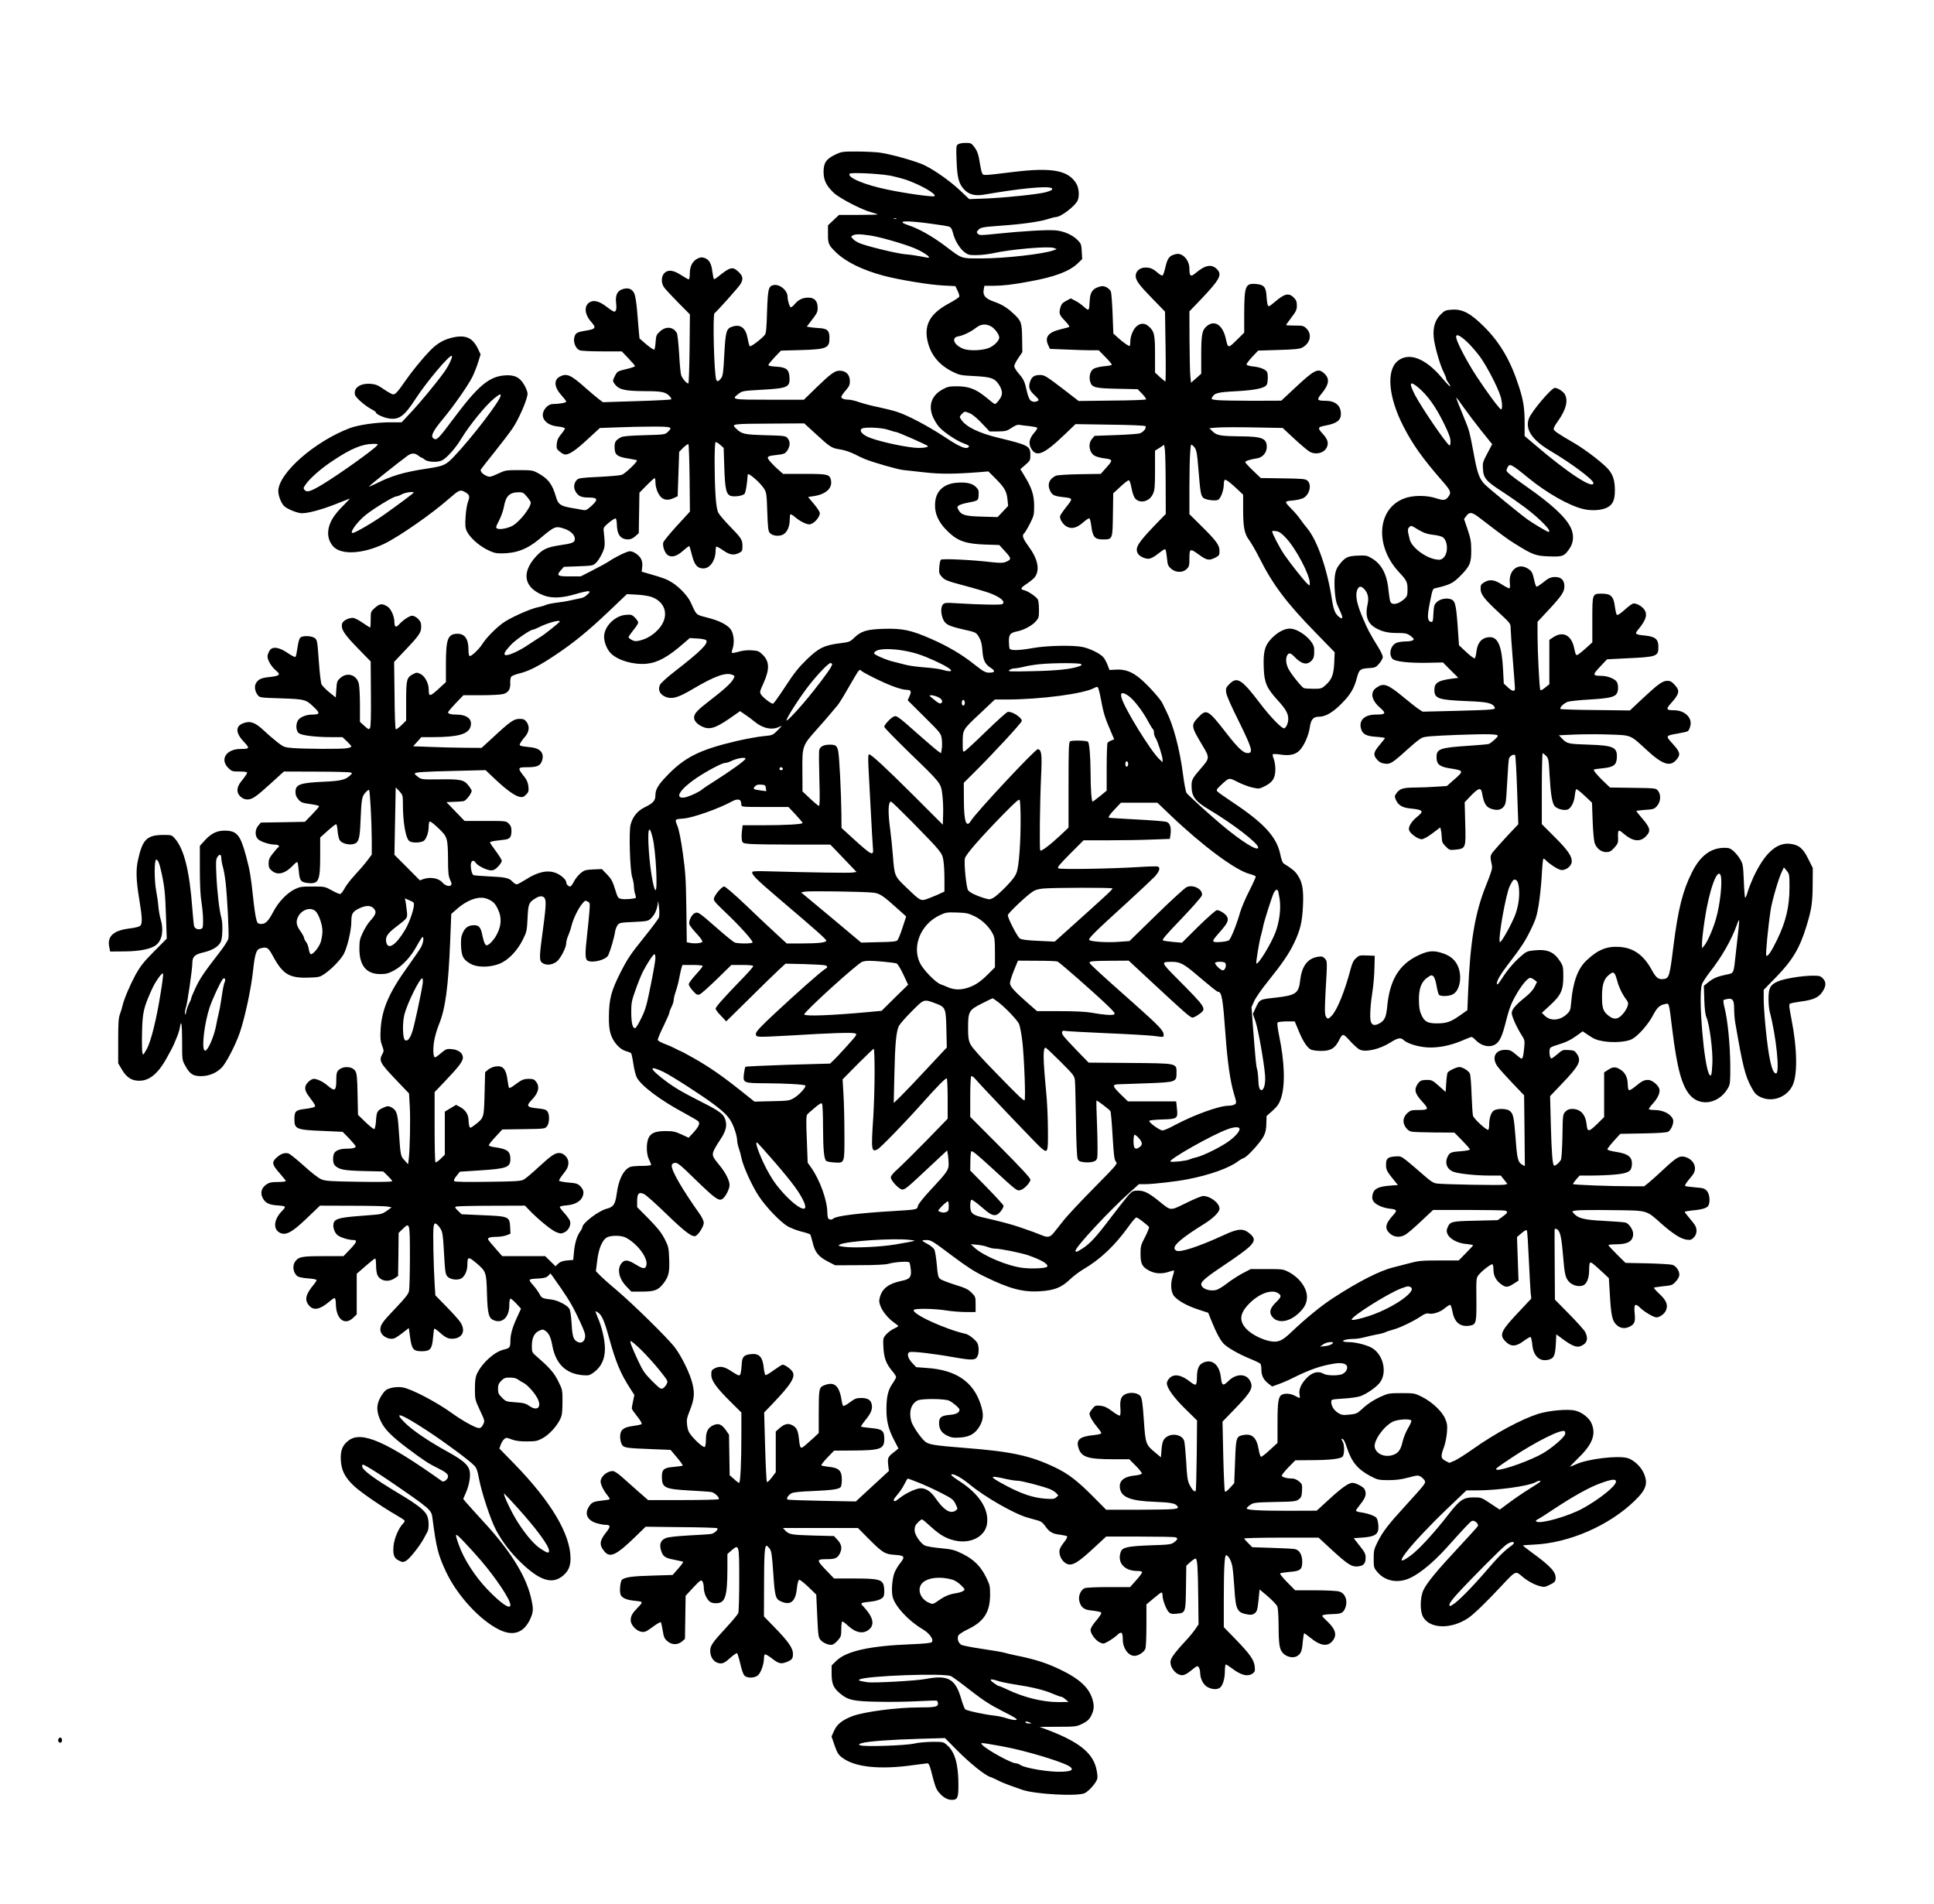 <?xml version="1.0" encoding="UTF-8" standalone="yes"?>
<svg version="1.0" xmlns="http://www.w3.org/2000/svg" width="1350pt" height="1329pt" viewBox="0 0 1800 1772" preserveAspectRatio="xMidYMid meet">
  <g transform="translate(0,1772) scale(0.1,-0.1)" fill="#000000" stroke="none">
    <path d="M8916 16377 c-17 -12 -18 -26 -13 -153 5 -157 21 -215 71 -268 44
-47 102 -62 186 -47 322 56 575 81 623 62 26 -10 6 -25 -50 -40 -70 -19 -379
-51 -550 -58 l-162 -6 -86 81 c-88 83 -226 182 -326 232 -70 36 -317 106 -422
120 -43 5 -140 10 -215 10 -130 0 -140 -1 -198 -29 -84 -40 -109 -76 -109
-161 0 -77 27 -132 99 -198 52 -48 260 -156 343 -177 31 -8 58 -17 61 -20 3
-3 -77 -5 -177 -5 l-182 0 -52 -49 -51 -48 0 -80 c-1 -88 6 -105 71 -168 93
-91 244 -166 443 -220 142 -38 430 -86 558 -92 l114 -6 20 -42 c12 -24 19 -49
16 -56 -3 -8 -47 -36 -98 -64 -164 -88 -224 -186 -202 -324 24 -141 104 -245
241 -312 61 -30 76 -33 201 -39 148 -8 183 -19 220 -69 33 -47 42 -83 30 -117
-12 -30 -48 -74 -61 -74 -5 0 -40 27 -79 60 -95 78 -160 104 -270 105 -76 0
-91 -3 -139 -30 -98 -54 -131 -142 -92 -246 12 -30 38 -75 58 -99 44 -51 166
-133 234 -157 49 -18 58 -26 38 -38 -25 -16 -85 11 -215 97 -156 103 -346 203
-445 235 -36 12 -113 31 -170 43 -57 11 -136 32 -176 45 -39 14 -84 25 -100
25 -43 0 -73 11 -73 26 0 7 18 34 40 59 33 38 40 53 40 88 -1 61 -36 97 -97
97 -43 0 -84 -30 -213 -155 l-118 -115 -321 0 c-352 0 -358 1 -286 56 33 25
43 27 202 36 254 14 276 23 271 116 -4 74 -30 95 -129 100 -51 3 -69 8 -67 17
2 7 29 40 60 73 l57 59 183 5 c242 7 268 18 268 112 0 71 -20 89 -103 93 -34
2 -72 6 -85 9 l-23 5 21 27 c76 98 80 105 80 147 0 63 -29 95 -86 95 -53 0
-92 -18 -127 -60 -14 -16 -30 -30 -36 -30 -11 0 -31 62 -31 98 0 61 -77 123
-134 108 -44 -11 -50 -38 -57 -248 -4 -147 -9 -202 -20 -214 -32 -39 -132
-115 -141 -106 -4 4 -13 36 -19 70 -18 101 -66 138 -144 112 -55 -18 -62 -43
-74 -260 -8 -163 -13 -198 -29 -219 -24 -32 -38 -36 -46 -14 -20 52 -34 607
-16 618 19 12 223 240 241 270 30 48 24 78 -22 119 -51 47 -75 41 -187 -50
-18 -15 -35 -24 -38 -21 -3 3 -9 34 -14 70 -9 76 -30 111 -72 126 -25 9 -38 8
-67 -6 -46 -23 -71 -72 -71 -140 0 -29 -4 -53 -10 -53 -5 0 -37 18 -71 40 -74
48 -123 53 -157 17 -29 -31 -30 -94 0 -133 11 -16 70 -79 130 -140 l109 -110
-3 -316 c-2 -174 -7 -320 -11 -325 -10 -9 -53 39 -67 74 -5 12 -14 101 -19
197 -6 97 -15 184 -21 195 -31 60 -102 68 -157 17 -33 -30 -37 -39 -41 -97 -2
-35 -8 -68 -12 -72 -4 -5 -37 17 -73 47 l-65 56 -6 62 c-3 35 -10 121 -16 191
-5 70 -17 143 -25 162 -18 45 -56 61 -107 45 -52 -15 -72 -56 -64 -126 7 -57
1 -84 -18 -84 -7 0 -38 20 -70 45 -66 51 -117 65 -155 44 -57 -32 -53 -112 11
-184 50 -57 44 -67 -55 -83 -80 -13 -94 -22 -103 -69 -8 -45 17 -100 52 -113
14 -6 108 -10 208 -10 l183 0 61 -64 c34 -35 62 -68 62 -73 0 -5 -37 -18 -82
-28 -82 -20 -83 -21 -105 -64 -20 -39 -21 -48 -9 -65 41 -62 93 -75 289 -76
156 0 195 -8 231 -49 11 -11 16 -24 13 -28 -4 -3 -149 -11 -322 -16 l-314 -10
-38 29 c-21 16 -75 61 -120 101 -141 126 -178 142 -243 108 -58 -30 -52 -99
15 -173 25 -28 45 -54 45 -60 0 -10 -69 -22 -125 -22 -47 0 -97 -58 -93 -107
5 -55 59 -94 139 -102 34 -3 64 -11 66 -17 2 -5 -13 -29 -33 -53 -28 -33 -38
-54 -42 -90 -4 -44 -2 -50 28 -74 17 -15 40 -27 51 -27 39 0 98 40 209 143
l113 104 165 6 c91 4 239 7 329 7 177 0 187 -4 137 -51 -25 -23 -32 -24 -217
-29 -135 -4 -199 -9 -217 -19 -49 -27 -60 -42 -60 -88 0 -77 20 -94 139 -112
35 -6 66 -12 69 -15 9 -10 -111 -126 -142 -135 -17 -6 -113 -14 -213 -19 -153
-7 -186 -11 -202 -26 -28 -26 -35 -69 -17 -105 25 -47 53 -61 124 -61 86 0 92
-18 27 -78 -42 -38 -53 -43 -79 -38 -17 4 -65 12 -107 19 -103 18 -125 33
-145 105 -34 118 -74 170 -174 223 -41 22 -57 24 -170 24 -121 0 -127 -1 -197
-34 -65 -30 -75 -32 -102 -21 -39 16 -65 45 -55 62 4 7 60 78 124 158 64 80
142 182 172 226 58 86 138 271 138 321 0 15 -14 52 -31 81 -41 72 -94 97 -188
88 -141 -13 -243 -99 -459 -387 -142 -191 -164 -214 -187 -205 -45 17 -24 66
81 191 97 117 227 303 269 385 18 36 43 99 55 139 l23 73 -23 49 c-49 103
-111 134 -228 110 -73 -15 -130 -43 -186 -92 -59 -52 -180 -195 -258 -306 -78
-112 -97 -133 -119 -133 -10 0 -48 21 -86 47 -56 39 -77 47 -123 51 -98 7
-162 -38 -146 -102 7 -28 95 -104 158 -137 21 -11 38 -24 38 -29 0 -15 70 -46
118 -54 96 -15 145 21 246 177 104 161 324 422 341 405 10 -10 -30 -94 -72
-152 -72 -100 -222 -282 -308 -373 l-87 -93 -105 0 c-131 0 -296 -24 -377 -54
-328 -124 -666 -421 -666 -587 0 -44 29 -117 57 -141 27 -24 102 -56 148 -63
52 -8 193 29 343 89 63 25 116 46 118 46 2 0 -26 -29 -61 -65 -81 -80 -121
-142 -136 -209 -14 -65 0 -123 41 -170 73 -82 271 -73 473 22 137 65 445 279
608 423 87 76 102 83 137 65 52 -27 58 -42 38 -94 -10 -26 -20 -89 -23 -143
-5 -79 -3 -102 12 -133 27 -57 109 -132 188 -171 57 -29 81 -35 132 -35 140 0
243 39 359 137 137 116 147 120 227 93 60 -20 99 -58 99 -95 0 -33 -20 -42
-138 -59 -122 -18 -164 -39 -225 -106 -138 -153 -110 -291 73 -361 77 -29 171
-25 296 12 57 17 112 29 121 27 16 -3 15 -7 -9 -30 -14 -15 -39 -30 -55 -33
-15 -3 -57 -12 -93 -20 -36 -9 -99 -19 -141 -24 -41 -5 -85 -14 -97 -20 -12
-6 -44 -16 -71 -21 -78 -15 -274 -104 -338 -153 -70 -53 -151 -138 -185 -192
-31 -49 -105 -118 -118 -110 -6 4 -10 31 -10 61 0 99 -36 149 -107 146 -86 -3
-103 -50 -103 -286 l0 -164 -72 -66 c-78 -71 -88 -71 -88 -2 0 58 -36 124 -77
144 -33 16 -36 15 -71 -3 -57 -31 -62 -49 -62 -250 l0 -181 -45 -44 c-24 -24
-48 -40 -52 -36 -5 4 -10 147 -11 317 l-4 309 97 103 c136 142 155 170 155
224 0 36 -6 50 -29 74 -16 16 -40 29 -54 29 -26 0 -86 -40 -126 -84 -29 -31
-40 -21 -41 34 -1 46 -32 115 -62 134 -50 32 -73 30 -117 -9 -41 -37 -41 -37
-41 -111 0 -41 -2 -74 -5 -74 -3 0 -34 20 -71 45 -36 25 -76 45 -90 45 -43 0
-93 -27 -100 -54 -13 -52 18 -99 168 -251 l98 -101 2 -299 c2 -201 -1 -306 -8
-319 -10 -17 -14 -16 -53 19 l-41 37 0 157 c0 86 -5 174 -10 196 -19 85 -108
113 -172 56 -31 -27 -33 -35 -38 -106 l-5 -76 -60 48 c-33 27 -66 61 -73 75
-6 14 -18 113 -25 218 -13 181 -15 194 -36 211 -27 22 -108 26 -134 7 -11 -9
-20 -39 -28 -93 -6 -44 -14 -84 -19 -88 -4 -5 -38 12 -74 37 -66 45 -121 59
-152 38 -16 -11 -34 -48 -34 -72 0 -34 37 -96 77 -129 48 -39 37 -51 -54 -61
-79 -8 -106 -20 -129 -55 -19 -29 -13 -78 15 -114 18 -23 23 -24 217 -30 224
-8 231 -9 311 -87 53 -50 49 -64 -17 -64 -51 0 -100 -16 -127 -42 -33 -31 -33
-111 1 -133 30 -20 159 -35 297 -35 l106 0 41 -38 c23 -22 42 -44 42 -49 0 -6
-21 -13 -46 -17 -59 -8 -382 -6 -495 2 -82 7 -88 9 -144 52 -32 25 -91 75
-131 113 -82 77 -129 92 -196 64 -69 -29 -64 -91 13 -172 56 -59 53 -65 -32
-65 -132 0 -195 -96 -115 -176 32 -32 38 -34 105 -34 47 0 71 -4 71 -11 0 -7
-15 -30 -33 -53 -45 -54 -57 -79 -57 -113 0 -41 46 -83 91 -83 47 0 79 22 219
149 l122 111 301 -1 c166 0 310 -4 320 -8 17 -6 16 -8 -5 -28 -43 -40 -87 -51
-243 -58 -224 -10 -265 -25 -265 -96 0 -28 8 -47 28 -70 24 -27 37 -32 110
-42 45 -6 82 -15 82 -20 0 -5 -30 -40 -66 -77 l-66 -68 -205 -4 -205 -3 -24
-28 c-32 -37 -33 -98 -2 -127 26 -24 107 -50 154 -50 34 0 52 -14 34 -25 -6
-4 -29 -29 -50 -57 -33 -41 -40 -58 -40 -93 0 -36 5 -48 31 -69 54 -46 126
-26 202 56 15 17 31 27 35 24 4 -4 9 -41 13 -82 7 -90 19 -105 87 -112 99 -9
112 19 112 258 l0 166 69 62 c38 34 74 62 79 62 5 0 12 -28 14 -63 3 -35 12
-73 19 -85 18 -29 77 -47 124 -38 52 10 64 45 70 208 9 213 13 235 45 271 16
18 31 29 35 25 9 -9 24 -291 25 -462 l0 -139 -42 -56 c-23 -31 -75 -91 -115
-134 -40 -43 -84 -100 -98 -128 -14 -27 -32 -49 -41 -49 -9 0 -44 16 -78 35
-62 34 -65 35 -177 35 -104 0 -120 -3 -167 -26 -74 -37 -153 -120 -201 -214
-46 -87 -74 -113 -118 -108 -25 3 -30 9 -40 53 -7 28 -20 118 -28 200 -20 187
-29 243 -64 375 -55 204 -86 240 -204 240 -70 -1 -123 -27 -180 -90 l-47 -52
0 -217 c0 -143 5 -246 15 -306 8 -49 15 -125 15 -167 0 -68 -2 -77 -20 -83
-30 -9 -57 3 -64 28 -3 12 -10 85 -16 162 -26 352 -77 554 -162 651 -29 33
-33 34 -102 34 -159 0 -199 -39 -242 -235 -20 -90 -17 -188 11 -357 28 -171
31 -227 13 -251 -9 -11 -42 -20 -106 -28 -144 -18 -204 -72 -186 -166 l9 -48
135 1 c144 1 250 23 296 62 54 45 69 140 39 238 -8 27 -18 81 -21 119 -3 39
-12 102 -20 142 -19 98 -19 293 0 293 17 0 31 -36 51 -130 27 -126 33 -187 40
-400 l7 -205 -119 -120 c-98 -99 -127 -137 -172 -217 -53 -99 -106 -224 -121
-288 -4 -19 -15 -55 -24 -79 -13 -35 -16 -84 -16 -250 l0 -206 30 -51 c38 -67
80 -101 133 -109 109 -17 198 47 286 204 33 58 65 120 71 136 7 17 20 50 31
75 10 25 21 62 24 84 12 76 20 21 20 -142 0 -167 0 -167 30 -221 42 -77 72
-96 148 -96 72 1 141 29 191 80 40 41 126 205 166 320 47 134 107 411 125 579
17 158 30 200 67 210 65 17 74 11 123 -80 89 -162 150 -198 328 -192 97 3 104
5 151 37 63 44 140 123 173 178 33 57 73 222 73 305 0 78 12 96 83 129 66 29
114 22 137 -21 13 -24 2 -49 -48 -104 -19 -21 -48 -68 -65 -105 -28 -58 -32
-77 -32 -151 0 -156 65 -235 194 -235 56 0 76 6 129 34 79 43 155 125 213 231
24 44 47 80 52 80 14 0 7 -56 -13 -92 -10 -20 -67 -103 -126 -185 -173 -240
-239 -394 -251 -576 -5 -88 -3 -113 13 -156 18 -50 18 -53 0 -85 -30 -57 -17
-81 123 -228 l128 -134 7 -122 c7 -117 1 -400 -10 -492 l-6 -45 -33 37 c-37
40 -37 38 -54 287 -10 155 -20 182 -74 209 -22 10 -32 10 -59 -2 -66 -28 -73
-38 -78 -122 -3 -46 -10 -79 -17 -81 -6 -2 -43 27 -81 64 l-70 68 -4 191 c-3
159 -7 195 -21 217 -29 45 -115 49 -157 7 -16 -16 -20 -34 -20 -84 0 -108 -12
-117 -78 -61 -44 38 -99 65 -132 65 -12 0 -35 -13 -51 -29 -39 -39 -38 -76 4
-131 62 -83 68 -94 52 -102 -8 -5 -47 -13 -87 -18 -86 -10 -98 -22 -98 -95 0
-93 16 -100 275 -110 l174 -8 61 -62 c33 -35 60 -68 60 -73 0 -15 -27 -22 -86
-22 -64 0 -109 -20 -118 -52 -11 -42 -6 -86 11 -104 39 -39 83 -47 269 -52
l181 -4 41 -40 c23 -22 42 -44 42 -50 0 -7 -99 -9 -308 -6 -270 4 -312 7 -351
23 -27 11 -94 63 -164 127 -66 59 -130 111 -143 114 -36 9 -71 -3 -111 -40
-46 -42 -42 -64 32 -147 30 -34 55 -65 55 -70 0 -5 -33 -9 -74 -9 -59 0 -79
-4 -107 -23 -44 -30 -58 -76 -36 -122 23 -47 56 -66 129 -72 96 -7 96 -8 45
-61 -64 -69 -75 -151 -24 -187 59 -41 119 -11 267 132 l118 113 293 -1 c162 0
312 -3 334 -7 l40 -8 -43 -31 c-34 -25 -56 -33 -105 -37 -34 -3 -118 -10 -187
-15 -140 -12 -185 -24 -201 -53 -17 -32 -1 -95 32 -122 26 -22 103 -46 149
-46 38 0 30 -22 -31 -85 l-62 -65 -189 0 c-202 0 -230 -6 -262 -52 -29 -41
-15 -111 26 -137 11 -7 54 -15 95 -18 40 -3 76 -9 78 -14 3 -4 -6 -20 -19 -36
-82 -98 -95 -149 -50 -202 42 -50 101 -39 188 35 22 19 44 34 50 34 6 0 12
-24 12 -58 3 -142 85 -203 165 -122 l29 28 0 189 0 189 80 70 c44 38 85 71 90
72 6 2 10 -23 10 -63 0 -38 6 -78 14 -94 28 -53 100 -66 157 -28 l34 23 3 200
2 200 40 39 c64 62 65 56 65 -263 0 -152 -4 -294 -8 -315 -6 -30 -34 -65 -128
-164 -119 -124 -139 -152 -139 -197 0 -53 73 -99 129 -81 11 3 46 26 78 51
l58 45 12 -87 c15 -110 30 -129 108 -129 79 0 96 20 105 124 4 45 9 84 12 86
3 3 28 -15 55 -39 55 -50 86 -61 139 -52 75 15 96 80 48 152 -14 21 -72 86
-129 144 l-103 105 -6 90 c-11 173 -18 503 -11 544 6 36 9 40 25 31 10 -5 28
-25 40 -45 18 -30 23 -58 31 -202 11 -205 14 -226 38 -247 29 -26 95 -32 127
-12 32 22 54 73 54 128 0 73 10 75 78 18 96 -81 99 -87 104 -285 6 -201 16
-236 73 -255 76 -25 135 38 135 143 0 31 4 58 9 61 5 3 29 -16 54 -43 l46 -50
-38 -83 c-43 -94 -61 -157 -61 -220 0 -56 -7 -65 -59 -77 -88 -19 -206 -126
-252 -226 -14 -30 -19 -65 -19 -139 0 -98 1 -102 46 -199 46 -98 47 -99 31
-133 -12 -24 -23 -34 -39 -34 -31 0 -152 67 -252 139 -144 104 -374 224 -456
239 -56 10 -127 -2 -160 -26 -14 -11 -38 -43 -53 -73 -35 -66 -34 -126 5 -211
36 -78 100 -143 253 -258 147 -110 194 -141 280 -183 71 -35 95 -54 95 -77 0
-25 -38 -56 -55 -45 -519 370 -751 471 -870 380 -58 -43 -78 -95 -73 -185 6
-97 38 -159 125 -241 63 -58 250 -187 390 -268 40 -23 75 -46 78 -51 3 -5 -3
-18 -14 -29 -42 -42 -84 -143 -89 -214 -6 -80 6 -109 54 -132 30 -14 37 -14
62 -1 31 16 125 134 164 204 12 24 29 53 35 65 17 29 16 110 -1 150 -20 49
-87 102 -252 201 -249 149 -354 227 -354 262 0 7 3 14 7 14 15 0 125 -68 248
-152 377 -258 390 -269 399 -340 36 -280 53 -347 126 -503 103 -221 316 -453
496 -541 132 -65 232 -29 291 104 28 64 29 93 3 201 -49 204 -197 438 -447
707 -70 77 -140 154 -155 172 l-27 33 24 55 c32 73 47 158 35 209 -12 53 -64
98 -208 177 -176 97 -321 196 -392 266 -118 116 -39 88 210 -75 163 -107 391
-276 433 -321 22 -23 31 -47 43 -113 23 -130 110 -394 161 -489 59 -110 137
-212 234 -304 177 -170 293 -204 393 -116 47 41 66 87 66 157 -1 225 -180 527
-523 880 l-139 142 11 34 c7 19 21 43 32 53 19 17 22 17 72 -2 37 -13 77 -19
142 -18 80 0 96 3 144 29 61 33 131 109 163 175 19 38 22 62 23 161 0 114 0
116 -39 194 -38 78 -81 127 -194 225 -52 45 -52 46 -52 104 0 74 22 120 66
141 32 15 37 15 59 1 33 -22 51 -60 65 -136 31 -172 126 -265 285 -278 56 -4
63 -2 105 29 67 51 100 122 100 218 0 81 -29 206 -69 295 -11 27 -20 51 -18
52 2 2 13 -3 25 -12 34 -24 58 -79 101 -236 62 -224 106 -330 194 -466 l41
-64 -12 -57 c-7 -31 -12 -62 -12 -68 0 -7 23 -40 50 -74 30 -37 47 -66 41 -72
-5 -5 -39 -12 -76 -17 -88 -11 -119 -33 -123 -88 -2 -22 3 -56 11 -75 18 -41
28 -43 285 -53 l173 -7 59 -70 c33 -39 57 -73 54 -76 -3 -3 -39 -8 -80 -12
-94 -7 -114 -23 -114 -91 0 -104 25 -116 263 -129 100 -5 191 -12 202 -15 33
-10 77 -56 63 -66 -7 -4 -158 -8 -335 -8 l-321 0 -94 82 c-51 45 -120 106
-152 135 -37 33 -69 53 -83 53 -54 0 -113 -51 -113 -98 0 -28 30 -89 65 -130
14 -17 22 -33 18 -35 -5 -3 -37 -8 -73 -12 -79 -9 -95 -17 -120 -58 -42 -67
-13 -126 72 -152 29 -8 63 -15 77 -15 55 0 57 -14 12 -71 -62 -78 -66 -118
-15 -178 51 -61 109 -34 278 129 l105 102 330 -4 c181 -1 333 -6 337 -10 11
-12 -25 -46 -55 -53 -14 -3 -108 -9 -207 -14 -121 -7 -194 -15 -218 -25 -45
-19 -60 -53 -46 -106 17 -64 37 -79 124 -95 44 -9 82 -17 84 -20 3 -2 -18 -31
-46 -63 l-52 -59 -192 -6 c-179 -5 -241 -13 -277 -36 -16 -10 -27 -97 -17
-135 8 -33 50 -54 123 -62 91 -9 92 -9 41 -62 -54 -56 -68 -80 -68 -121 0 -43
53 -100 100 -107 31 -5 44 1 104 45 38 29 73 48 76 44 4 -5 12 -39 18 -78 9
-58 16 -75 42 -97 40 -37 97 -38 137 -4 l28 24 3 201 3 200 71 77 c66 69 73
74 85 58 7 -10 13 -35 13 -56 0 -46 20 -98 49 -127 15 -15 34 -21 64 -21 87 0
106 58 107 322 l0 136 42 37 c67 56 68 51 68 -281 0 -156 -4 -293 -9 -306 -5
-13 -53 -70 -106 -128 -135 -146 -155 -174 -155 -224 0 -66 42 -115 97 -116
26 0 45 11 88 50 31 28 60 48 65 45 4 -3 18 -47 30 -99 13 -58 28 -100 40
-111 28 -25 96 -22 126 6 27 25 54 104 54 155 0 18 4 35 9 38 5 3 35 -14 67
-39 62 -49 85 -53 141 -30 45 19 53 30 53 76 0 50 -44 114 -166 239 l-104 107
1 289 c0 283 6 369 23 369 5 0 18 -12 29 -27 17 -23 22 -56 34 -230 15 -222
20 -240 78 -264 87 -36 131 5 143 134 4 39 12 67 20 70 7 2 45 -28 86 -67 l73
-71 9 -200 c9 -189 11 -201 33 -224 28 -30 82 -50 110 -41 11 3 34 22 50 41
28 32 31 41 31 104 0 41 4 70 10 70 6 0 30 -18 53 -40 73 -67 143 -79 196 -34
54 46 37 116 -51 211 -35 36 -34 37 67 48 67 8 109 26 119 50 10 26 7 94 -5
117 -21 40 -66 48 -267 48 l-189 0 -78 81 c-88 92 -87 99 13 99 74 0 96 10
117 50 25 48 19 86 -19 128 l-34 37 -199 5 c-201 6 -221 10 -257 49 l-19 21
349 0 349 0 100 -101 c130 -130 151 -143 245 -149 89 -6 96 -17 49 -76 -17
-21 -41 -59 -51 -83 -24 -53 -35 -181 -19 -236 25 -89 150 -222 280 -298 62
-37 105 -97 83 -119 -9 -9 -68 -15 -194 -20 -382 -15 -600 -63 -693 -153 l-45
-44 0 -77 c0 -91 16 -131 73 -179 77 -67 126 -78 357 -82 113 -3 279 0 370 5
91 5 171 7 178 5 6 -3 12 -15 12 -28 0 -29 -28 -35 -179 -35 -205 0 -506 -40
-615 -80 -95 -36 -145 -75 -172 -135 l-25 -55 28 -82 c25 -70 35 -88 71 -115
118 -90 353 -114 667 -69 61 8 117 15 126 16 12 0 21 -18 34 -67 39 -152 47
-174 77 -208 37 -43 77 -65 117 -65 53 0 61 19 61 138 0 192 -32 307 -104 370
-36 32 -38 32 -139 32 -56 -1 -131 -7 -167 -16 -82 -19 -478 -32 -505 -16 -17
9 -14 11 20 21 59 16 262 31 530 39 l240 7 115 -116 c113 -115 258 -231 302
-244 13 -4 44 -18 70 -31 26 -14 78 -36 115 -49 38 -13 88 -31 113 -40 117
-43 523 -65 587 -32 42 22 109 100 116 136 4 17 -2 62 -12 101 -38 143 -167
243 -451 351 l-75 28 170 1 c157 0 174 2 220 24 58 27 78 47 100 99 19 47 19
84 -1 144 -34 100 -117 177 -279 257 -138 68 -248 104 -440 142 -38 8 -83 19
-100 24 -16 5 -108 21 -204 35 -96 14 -184 31 -196 39 -27 18 -39 59 -25 86 6
11 45 37 88 57 151 73 206 160 207 323 0 79 -3 92 -37 161 -51 103 -114 166
-219 218 -77 38 -95 42 -204 53 -66 6 -132 17 -148 25 -35 18 -85 86 -93 128
-3 19 -1 43 6 56 12 24 49 58 62 59 4 0 43 -32 85 -71 87 -80 153 -115 242
-130 139 -22 260 47 277 158 21 136 -72 280 -254 397 -71 46 -93 66 -70 66 29
-1 97 -40 163 -95 143 -118 419 -276 541 -309 32 -9 76 -21 96 -27 27 -7 46
-22 68 -54 37 -53 66 -70 139 -78 30 -4 58 -10 63 -15 5 -5 -9 -31 -32 -59
-28 -35 -40 -61 -40 -82 0 -62 48 -121 98 -121 42 0 96 37 217 149 l120 111
310 0 c171 0 320 -3 333 -6 28 -8 25 -21 -12 -48 -24 -19 -47 -22 -209 -27
-223 -8 -272 -19 -286 -62 -35 -98 32 -176 152 -177 31 0 47 -4 47 -12 0 -7
-25 -41 -56 -75 l-56 -63 -198 0 c-109 0 -210 -4 -224 -10 -35 -13 -60 -68
-52 -113 11 -57 40 -85 94 -92 96 -12 112 -16 112 -28 0 -7 -22 -39 -50 -72
-31 -36 -50 -69 -50 -84 0 -35 46 -97 86 -116 33 -15 35 -15 81 11 27 15 63
41 81 58 39 37 52 27 52 -42 0 -81 51 -152 109 -152 36 0 90 35 101 66 6 14
10 112 10 219 l0 194 66 55 c36 31 69 56 75 56 5 0 9 -13 9 -30 0 -40 36 -133
60 -155 15 -14 31 -17 70 -13 85 8 85 8 88 243 l3 204 40 36 c22 19 44 33 48
30 15 -9 20 -86 23 -351 l3 -261 -29 -43 c-16 -24 -56 -73 -90 -109 -90 -96
-132 -152 -140 -183 -14 -59 47 -138 107 -138 21 0 47 14 86 46 51 42 56 44
68 28 7 -10 13 -34 13 -53 1 -57 32 -115 73 -134 39 -19 79 -22 106 -7 29 15
51 84 51 155 0 36 4 65 9 65 4 0 28 -15 52 -33 89 -68 150 -84 198 -51 20 15
23 23 19 64 -6 62 -45 117 -180 256 l-108 111 0 260 c0 287 7 416 23 410 23
-7 47 -54 57 -107 5 -30 14 -123 19 -206 12 -199 25 -223 129 -240 28 -4 43
-1 61 13 20 17 25 33 34 120 l10 101 76 -64 c42 -36 81 -77 88 -92 8 -17 12
-84 13 -182 1 -176 8 -223 43 -257 34 -35 93 -46 128 -26 37 22 47 45 54 136
4 42 10 77 14 77 3 0 29 -19 56 -41 89 -74 157 -86 202 -36 50 55 37 111 -43
187 -55 53 -56 55 -33 61 13 4 54 7 91 8 71 1 91 12 109 58 25 67 -1 137 -59
152 -20 6 -120 11 -222 11 l-186 0 -74 75 c-41 41 -70 78 -66 82 4 4 43 10 86
14 101 7 120 22 120 93 0 68 -27 113 -72 120 -18 3 -114 8 -213 11 l-180 6
-37 37 c-21 20 -38 40 -38 44 0 4 156 8 346 8 l346 0 130 -120 c147 -134 181
-155 242 -147 49 7 66 28 66 82 0 34 -9 51 -56 110 l-55 70 85 6 c94 7 132 24
142 65 8 33 -1 101 -16 119 -15 18 -83 42 -142 50 -27 3 -48 11 -48 16 0 5 20
34 45 65 46 57 56 94 35 135 -13 23 -81 59 -113 59 -35 0 -100 -46 -222 -158
l-110 -101 -260 -1 c-286 0 -398 7 -392 24 2 6 18 21 35 32 29 20 48 22 226
26 178 3 198 5 223 24 24 18 28 29 31 81 3 57 1 62 -28 87 -17 14 -44 26 -58
26 -55 0 -102 13 -102 27 0 8 28 43 63 79 l63 64 134 1 c188 0 290 12 307 35
18 25 17 114 -3 142 -8 12 -11 22 -6 22 16 0 28 -22 47 -80 43 -134 101 -204
219 -267 67 -35 76 -37 166 -38 70 0 119 6 187 24 86 23 93 23 117 8 14 -9 30
-26 36 -36 12 -23 5 -31 -183 -238 -156 -170 -207 -237 -255 -332 -34 -68 -37
-82 -37 -157 0 -77 2 -85 31 -120 73 -91 199 -114 315 -56 90 43 216 149 327
272 188 209 227 250 243 256 24 8 64 -29 53 -49 -5 -9 -86 -98 -179 -198 -196
-210 -292 -325 -326 -395 -33 -67 -35 -201 -3 -254 64 -109 258 -114 416 -10
54 36 165 143 319 308 126 135 125 134 186 81 47 -41 112 -76 163 -90 42 -11
50 -10 95 13 40 19 51 30 53 52 8 63 -43 119 -227 252 -44 32 -79 60 -77 62 2
1 46 5 97 7 329 13 707 177 946 411 107 104 124 162 79 260 -28 60 -95 120
-150 135 -91 25 -367 -8 -475 -57 -29 -13 -56 -24 -59 -24 -3 0 33 37 79 83
132 127 166 221 120 324 -22 48 -85 98 -145 114 -68 19 -249 3 -353 -30 -155
-50 -395 -179 -595 -320 -73 -52 -155 -104 -181 -115 l-48 -20 -37 19 c-44 24
-45 41 -12 130 12 33 24 94 27 135 5 64 2 84 -17 128 -29 68 -123 156 -215
202 -68 34 -73 35 -190 35 -111 0 -125 -2 -185 -29 -76 -34 -131 -70 -190
-125 -38 -35 -49 -40 -111 -46 -60 -6 -73 -4 -104 15 -39 24 -65 65 -65 103 0
23 2 24 108 31 60 3 131 13 158 21 60 19 161 89 191 134 67 99 22 265 -86 321
-53 27 -150 50 -210 50 -28 0 -51 4 -51 9 0 11 50 21 104 21 23 0 66 7 96 15
30 8 82 20 114 26 32 5 68 15 78 20 11 6 44 17 74 25 60 15 196 81 262 126 31
21 50 28 68 24 39 -10 110 13 153 51 23 19 45 32 50 29 4 -3 14 -33 20 -66 20
-101 75 -143 166 -126 54 11 58 27 56 246 -2 188 -1 198 20 224 31 39 119 107
130 100 5 -3 9 -27 9 -53 0 -56 27 -103 79 -138 39 -26 56 -24 115 14 l39 25
-7 203 -7 203 43 36 c30 26 44 33 49 24 4 -7 12 -128 18 -268 7 -140 14 -279
17 -310 l6 -55 -105 -112 c-181 -191 -197 -225 -133 -289 49 -49 96 -47 167 6
30 22 58 39 64 37 5 -2 13 -33 16 -69 9 -103 64 -159 142 -144 58 11 71 36 77
143 l5 95 65 -48 c79 -58 124 -76 160 -62 60 23 76 68 44 131 -9 18 -76 93
-149 167 l-133 135 -2 320 c-1 176 -2 325 -1 332 1 7 8 10 16 6 34 -12 47 -66
61 -232 16 -194 23 -227 63 -265 33 -32 96 -45 130 -26 31 16 51 69 51 134 0
30 3 62 6 70 7 17 20 8 129 -93 l49 -46 8 -130 c12 -224 23 -270 69 -310 35
-29 76 -32 119 -10 44 23 52 46 44 124 -8 86 4 97 54 48 38 -37 124 -87 149
-87 30 0 75 33 88 64 22 51 5 94 -61 155 -31 29 -54 55 -51 57 3 3 42 9 88 14
78 7 85 10 116 44 20 21 33 46 33 62 0 39 -30 83 -65 93 -16 5 -121 11 -233
14 l-203 4 -80 79 c-43 43 -79 82 -79 86 0 5 32 8 70 8 112 0 160 29 160 98 0
38 -39 95 -70 104 -14 4 -104 11 -200 16 -185 9 -242 23 -283 70 -19 20 -18
21 25 27 24 4 174 5 333 3 338 -4 313 3 459 -127 107 -94 180 -141 235 -148
33 -5 44 -1 65 20 28 28 34 73 14 110 -6 12 -31 44 -55 72 -23 27 -43 53 -43
57 0 3 30 9 68 13 92 8 140 22 152 45 19 35 12 107 -13 136 -21 24 -33 28
-110 34 -48 4 -90 10 -93 13 -4 4 6 23 22 43 16 19 37 45 46 57 48 60 19 139
-59 167 -57 19 -84 5 -203 -106 -52 -49 -116 -106 -141 -127 l-46 -37 -105 0
c-207 0 -558 13 -558 21 0 5 14 24 31 44 l31 35 122 0 c66 0 164 5 216 10 115
12 143 29 148 85 7 77 -31 108 -152 126 -44 7 -76 16 -76 23 0 6 27 41 60 78
l60 66 212 4 c138 2 221 8 234 16 29 16 56 85 45 114 -19 51 -90 87 -172 88
-25 0 -49 3 -52 7 -4 3 12 26 34 50 48 52 72 104 63 138 -9 37 -69 85 -105 85
-37 0 -61 -12 -121 -63 -26 -21 -51 -36 -57 -32 -6 3 -11 26 -11 51 0 58 -21
106 -57 132 -50 36 -79 37 -123 8 l-40 -26 0 -208 0 -208 -63 -62 c-77 -76
-93 -79 -99 -14 -10 100 -56 152 -136 152 -28 0 -45 -7 -63 -26 -23 -25 -24
-30 -27 -222 -2 -108 -8 -208 -13 -222 -11 -27 -57 -66 -66 -56 -14 13 -22
121 -29 375 l-7 270 104 109 c166 173 190 218 147 282 -22 32 -28 35 -80 38
-53 3 -58 1 -102 -38 -26 -22 -51 -40 -56 -40 -13 0 -22 41 -18 76 3 26 10 30
73 50 83 25 123 45 187 91 l48 35 60 -40 c45 -31 76 -43 132 -52 93 -16 215
-7 266 19 56 28 151 136 195 219 40 76 63 98 115 108 38 8 34 24 67 -244 44
-356 88 -517 165 -605 99 -112 277 -75 356 73 17 31 19 57 18 210 -2 190 -24
417 -53 530 -12 49 -14 73 -7 75 79 24 96 9 96 -83 0 -37 4 -92 9 -122 69
-403 92 -499 150 -606 30 -56 45 -73 81 -91 107 -55 245 -9 301 100 51 98 47
346 -8 625 -21 106 -24 135 -14 141 7 5 54 14 105 21 115 15 163 37 199 92 34
52 35 91 2 123 -21 22 -33 25 -91 25 -101 0 -273 -28 -331 -55 -68 -31 -83
-60 -83 -162 0 -43 5 -96 11 -118 61 -229 96 -575 59 -575 -37 0 -69 138 -97
425 -10 99 -18 219 -18 267 l0 86 116 119 c153 157 220 270 283 477 47 155 56
213 57 390 l1 148 -42 84 c-48 99 -87 131 -168 141 -126 15 -238 -87 -343
-311 -20 -45 -45 -107 -54 -139 -9 -32 -20 -56 -23 -52 -3 3 -9 75 -12 159 -6
142 -9 157 -33 198 -14 25 -42 59 -62 77 -30 26 -44 31 -85 31 -127 0 -226
-74 -303 -229 -86 -171 -129 -343 -172 -686 -35 -281 -40 -299 -90 -306 -48
-7 -71 9 -111 83 -77 141 -171 208 -305 216 -117 7 -200 -28 -305 -128 -80
-76 -125 -201 -141 -390 -6 -68 -9 -78 -39 -107 -65 -61 -152 -68 -205 -17
l-29 28 74 68 c104 95 126 143 126 268 0 89 -2 100 -29 142 -57 90 -120 117
-246 103 -60 -6 -71 -11 -122 -56 -67 -59 -123 -125 -178 -211 -26 -41 -41
-57 -43 -46 -5 25 30 86 100 178 124 161 161 217 214 325 46 94 57 128 74 229
11 65 24 188 29 273 4 84 11 156 15 160 3 4 15 -3 26 -15 31 -33 107 -82 137
-88 41 -8 97 32 101 73 5 52 -32 107 -158 233 l-120 120 0 330 c0 182 4 330 8
330 5 0 19 -11 32 -25 22 -23 25 -37 32 -173 10 -182 23 -260 46 -292 20 -26
81 -45 119 -35 32 8 64 67 70 130 3 31 9 58 14 61 4 2 39 -25 77 -61 l69 -65
6 -167 c3 -93 12 -185 18 -206 17 -52 60 -87 109 -87 31 0 44 7 75 41 31 34
36 47 35 82 -4 89 1 93 52 48 82 -71 151 -80 204 -27 52 52 46 80 -38 177 -26
30 -48 58 -48 61 0 3 37 8 82 11 77 5 85 8 110 36 35 39 39 106 9 142 -19 24
-22 24 -232 27 l-214 3 -55 52 c-59 56 -103 108 -95 115 2 3 39 8 81 12 100
10 128 30 132 93 7 103 -27 119 -263 127 -189 6 -201 8 -248 58 l-28 29 149 7
c82 3 228 4 323 0 204 -7 190 -1 343 -142 150 -139 221 -162 280 -91 39 46 34
70 -35 146 -70 77 -70 76 50 97 44 8 85 17 90 21 6 3 16 23 22 44 24 79 -49
151 -152 151 -72 0 -76 10 -26 66 79 88 84 116 33 171 -26 29 -41 37 -67 37
-45 0 -85 -29 -229 -163 l-120 -113 -319 4 c-176 1 -323 6 -327 10 -11 11 26
49 63 65 20 8 104 17 209 23 183 11 234 23 253 58 14 26 14 78 0 104 -15 29
-86 58 -144 58 -84 1 -85 9 -12 86 l64 68 174 9 c292 13 304 18 304 107 0 71
-28 95 -123 105 -92 9 -99 15 -69 51 79 94 95 149 57 196 -24 31 -76 57 -101
51 -11 -3 -47 -30 -80 -60 -39 -35 -65 -51 -71 -45 -5 5 -13 40 -18 77 -12 95
-37 120 -121 120 -90 0 -89 2 -89 -246 l0 -207 -56 -51 c-31 -28 -65 -56 -75
-62 -22 -11 -23 -10 -39 64 -26 118 -106 157 -197 94 l-33 -22 0 -207 0 -206
-40 -32 c-29 -23 -41 -28 -45 -18 -8 22 -25 364 -25 501 l0 130 99 106 c128
138 151 173 151 226 0 54 -30 85 -84 85 -43 0 -65 -10 -122 -57 -23 -18 -46
-33 -52 -33 -6 0 -16 26 -22 58 -16 73 -24 89 -63 112 -87 54 -176 -17 -165
-132 3 -27 2 -51 -3 -53 -4 -3 -36 13 -70 35 -71 46 -115 51 -166 20 -28 -17
-33 -25 -33 -58 0 -52 31 -94 168 -221 111 -103 112 -104 112 -150 0 -25 9
-156 20 -291 11 -135 20 -255 20 -267 0 -33 -24 -29 -67 11 l-37 34 -7 134
c-11 212 -46 298 -121 298 -73 0 -117 -48 -127 -136 -3 -31 -11 -59 -17 -61
-6 -2 -41 25 -78 59 l-67 63 -13 187 c-15 202 -23 232 -72 244 -41 10 -96 -3
-123 -31 -23 -22 -26 -36 -30 -106 -3 -68 -6 -80 -20 -77 -37 7 -40 46 -13
181 24 120 26 128 51 133 132 30 163 45 230 112 92 92 105 124 104 242 0 80
-6 110 -34 193 l-33 97 21 28 c29 39 51 37 114 -10 215 -165 270 -206 338
-248 167 -104 194 -114 317 -118 129 -5 144 1 194 76 36 54 40 124 11 187 -44
98 -180 224 -419 390 -62 43 -129 93 -149 110 -35 30 -37 34 -25 59 21 47 31
43 198 -93 170 -139 373 -254 504 -287 78 -20 172 -15 227 12 54 27 73 70 73
164 -1 84 -15 134 -54 184 -39 52 -218 191 -326 253 -158 92 -190 114 -190
132 0 9 16 39 36 66 78 108 101 193 69 254 -13 26 -67 61 -94 61 -31 0 -215
-217 -241 -284 -38 -102 28 -201 204 -305 190 -112 396 -266 396 -296 0 -62
-236 92 -547 358 l-93 79 0 116 c0 142 -11 214 -52 341 -77 242 -176 412 -327
562 -125 124 -199 163 -296 157 -60 -4 -68 -7 -105 -43 -53 -52 -75 -122 -66
-215 7 -79 57 -252 91 -321 14 -27 25 -55 25 -62 0 -8 10 -26 21 -41 12 -15
19 -29 16 -32 -3 -3 -38 34 -78 81 -153 182 -308 240 -411 155 -107 -88 -86
-334 51 -603 87 -170 176 -297 359 -507 81 -92 90 -111 68 -144 -28 -43 -46
-47 -117 -24 -92 31 -223 30 -303 -2 -250 -97 -272 -441 -46 -684 73 -78 80
-92 80 -163 0 -52 -4 -63 -27 -85 -54 -50 -114 -64 -132 -30 -5 10 -12 51 -16
92 -14 163 -63 259 -161 316 -40 24 -52 26 -128 23 -95 -4 -118 -16 -173 -87
-23 -30 -33 -57 -39 -99 -10 -80 1 -222 21 -269 10 -21 26 -58 36 -81 20 -47
14 -60 -18 -35 -38 31 -52 66 -68 172 -43 275 -133 535 -226 650 -25 30 -56
71 -69 90 -12 19 -50 63 -83 97 -67 68 -66 68 24 76 31 3 71 13 88 21 59 31
82 124 40 162 -19 17 -41 19 -228 22 l-207 3 -72 69 c-40 38 -72 73 -72 79 0
11 48 26 112 36 50 8 88 53 88 105 0 81 -44 98 -250 99 -176 2 -216 8 -253 45
l-31 31 75 6 c41 3 194 4 341 1 l266 -5 112 -104 c62 -57 125 -110 141 -118
59 -31 136 -10 159 44 17 42 6 75 -42 127 -47 51 -44 60 27 73 107 20 145 49
145 109 0 78 -52 122 -145 122 -76 0 -82 9 -40 60 79 94 85 151 21 202 -51 42
-88 22 -258 -137 l-133 -124 -266 -1 c-146 0 -294 3 -327 6 -56 6 -60 8 -51
25 22 41 50 49 225 58 180 10 267 29 284 61 11 21 13 89 4 115 -10 25 -64 48
-128 54 -34 3 -61 11 -64 18 -2 7 22 39 52 71 l56 59 189 6 c143 4 196 9 219
21 76 39 96 123 43 177 -28 27 -34 29 -110 29 -45 0 -81 2 -81 5 0 3 23 35 50
71 43 56 50 72 50 110 0 37 -6 51 -29 75 -46 46 -87 36 -176 -41 -25 -22 -50
-40 -55 -40 -12 0 -18 28 -23 103 -5 76 -26 99 -99 104 -97 8 -107 -18 -108
-277 l0 -176 -70 -69 c-79 -78 -81 -78 -100 8 -28 132 -105 184 -179 121 -43
-36 -51 -77 -51 -271 l0 -171 -47 -42 -48 -42 -6 58 c-4 33 -7 182 -8 332 l-1
274 111 116 c173 182 196 226 145 277 -50 50 -109 39 -199 -37 -45 -38 -57
-30 -57 43 0 54 -31 107 -74 128 -23 11 -37 11 -67 2 -48 -14 -64 -38 -83
-120 -8 -35 -19 -68 -24 -73 -6 -6 -22 2 -43 20 -48 42 -72 52 -119 52 -50 0
-90 -34 -90 -77 0 -43 32 -86 158 -215 l115 -118 5 -325 c3 -179 2 -325 -2
-325 -3 0 -27 19 -51 41 l-45 42 0 169 c0 188 -7 217 -63 264 -34 29 -75 28
-110 -4 -30 -26 -57 -92 -57 -139 0 -24 -3 -43 -7 -43 -12 0 -56 31 -106 75
l-45 41 -7 184 c-4 102 -11 195 -16 207 -4 12 -23 30 -40 39 -26 13 -39 14
-69 5 -61 -18 -84 -51 -88 -129 -5 -98 -6 -99 -52 -59 -21 20 -58 46 -82 58
l-42 22 -43 -23 c-33 -17 -45 -31 -53 -59 -16 -58 -13 -70 41 -126 35 -37 47
-56 38 -59 -8 -3 -43 -12 -79 -21 -112 -27 -148 -71 -116 -143 l18 -39 156 -6
c86 -4 189 -7 227 -7 l71 0 64 -65 c35 -35 61 -67 57 -71 -4 -4 -37 -10 -75
-13 -38 -4 -80 -14 -95 -24 -31 -20 -44 -73 -30 -120 15 -53 44 -61 254 -65
l187 -4 43 -44 c23 -24 39 -47 35 -51 -4 -5 -147 -10 -317 -11 l-310 -4 -115
89 c-193 148 -202 153 -248 153 -47 -1 -71 -15 -86 -54 -21 -57 -13 -86 38
-133 38 -36 44 -45 32 -53 -24 -15 -55 -12 -73 8 -9 10 -23 47 -30 82 -20 89
-29 110 -76 164 -23 26 -41 57 -41 68 0 12 17 46 38 76 l37 55 -2 127 c-2 147
-7 163 -80 231 -61 57 -110 87 -186 113 -75 26 -101 57 -92 109 l7 37 82 0
c93 1 174 10 336 40 234 42 371 93 451 169 l41 40 -4 70 c-3 64 -7 74 -37 105
-48 49 -127 85 -208 92 -74 7 -311 -7 -551 -32 -141 -15 -155 -15 -170 -1 -14
15 -14 18 2 36 23 25 40 28 216 41 189 13 361 37 432 61 32 10 65 19 75 19 48
0 184 106 204 157 17 44 10 115 -14 155 -75 123 -226 151 -582 108 -295 -36
-281 -35 -294 -12 -6 11 -15 52 -21 90 -12 83 -23 116 -56 159 -23 30 -30 33
-78 33 -29 0 -60 -6 -70 -13z m-634 -291 c47 -9 119 -28 160 -42 133 -48 275
-130 256 -149 -10 -11 -264 24 -435 60 -212 43 -378 112 -356 148 8 14 265 2
375 -17z m61 -403 c-7 -2 -19 -2 -25 0 -7 3 -2 5 12 5 14 0 19 -2 13 -5z m316
-44 c86 -11 166 -24 177 -29 15 -6 25 -24 33 -57 16 -68 63 -146 108 -180 33
-25 44 -28 112 -27 42 0 110 8 151 17 172 38 522 68 570 49 l25 -10 -28 -11
c-88 -34 -453 -76 -672 -76 -194 0 -177 -6 -330 110 -125 95 -253 167 -353
200 -120 40 -29 46 207 14z m-564 -110 c87 -12 308 -75 414 -118 69 -28 147
-78 137 -88 -2 -3 -37 2 -78 11 -40 8 -105 17 -145 20 -78 7 -363 76 -428 105
-22 10 -48 27 -58 39 -18 20 -18 21 0 31 23 13 63 14 158 0z m1133 -849 c34
-21 72 -74 72 -101 0 -26 -38 -68 -83 -91 -58 -30 -190 -37 -251 -14 -88 34
-117 105 -46 116 46 8 118 43 166 81 44 35 94 38 142 9z m4423 -139 c36 -32
93 -99 128 -147 63 -90 156 -268 185 -357 18 -53 21 -127 7 -127 -13 0 -133
161 -230 310 -82 125 -175 300 -187 353 -10 45 26 34 97 -32z m-456 -423 c90
-74 167 -181 246 -343 44 -90 59 -131 59 -163 0 -26 -4 -41 -10 -37 -34 21
-260 353 -322 472 -56 110 -48 132 27 71z m-8535 -78 c0 -44 -269 -395 -434
-568 -76 -80 -96 -89 -246 -112 -221 -33 -335 -67 -483 -142 -33 -16 -61 -28
-63 -26 -3 4 276 226 358 286 38 27 68 28 101 2 14 -11 29 -20 33 -20 4 0 15
-7 25 -16 27 -24 119 -30 162 -9 43 20 129 116 180 202 77 127 226 310 306
375 48 39 61 45 61 28z m8963 -112 c36 -51 110 -149 165 -218 l100 -124 -45
-85 c-42 -79 -45 -90 -41 -146 5 -86 29 -113 182 -212 72 -47 166 -113 210
-146 144 -109 257 -227 218 -227 -11 0 -140 76 -197 117 -78 57 -377 302 -403
332 -45 51 -64 105 -93 265 -40 215 -46 236 -90 341 -55 133 -79 195 -75 195
3 0 34 -42 69 -92z m-4597 -54 c23 -9 69 -47 111 -92 l73 -77 78 0 c72 1 83 4
128 34 38 25 56 31 79 26 17 -3 57 -8 90 -11 33 -4 64 -10 68 -14 5 -4 -8 -26
-28 -48 -43 -49 -54 -96 -31 -140 48 -93 118 -65 319 128 l97 93 320 -5 c191
-2 324 -8 330 -14 14 -14 -15 -53 -49 -66 -14 -6 -116 -13 -225 -17 l-199 -7
-23 -28 c-42 -47 -25 -134 29 -160 18 -8 55 -18 83 -21 83 -11 84 -16 23 -84
l-54 -61 -195 -3 c-115 -2 -206 -8 -222 -14 -63 -28 -84 -83 -53 -143 19 -37
36 -46 109 -55 105 -12 105 -11 42 -90 -30 -38 -57 -77 -59 -86 -8 -29 27 -82
64 -101 46 -23 92 -11 153 43 25 22 50 38 55 35 5 -4 13 -32 17 -64 13 -109
32 -132 108 -132 91 0 91 -2 94 229 l3 200 65 60 c36 34 71 61 78 61 10 0 18
-24 27 -71 7 -39 21 -81 31 -94 44 -56 135 -35 168 37 17 37 20 66 20 223 l0
181 43 27 42 28 7 -48 c3 -26 7 -171 7 -322 l1 -274 -95 -98 c-167 -174 -193
-217 -165 -270 14 -25 62 -49 98 -49 17 0 46 13 72 33 24 17 51 38 62 46 10 8
22 11 25 7 4 -4 10 -39 14 -78 6 -64 10 -75 38 -100 42 -38 110 -40 146 -3 22
21 25 33 25 92 0 100 5 102 86 43 76 -55 96 -59 154 -30 37 19 40 23 40 64 0
54 -29 93 -179 241 l-101 100 0 245 c0 135 3 282 7 328 6 81 6 82 25 65 34
-31 38 -48 53 -233 16 -198 21 -227 42 -251 18 -21 114 -34 141 -20 24 13 52
90 52 142 0 21 4 40 9 43 10 7 52 -25 124 -93 l47 -45 0 -131 c0 -173 12 -234
57 -293 19 -25 63 -102 98 -171 121 -242 253 -417 524 -693 l173 -178 -4 -97
c-5 -112 -23 -159 -83 -211 -33 -30 -41 -32 -110 -32 -40 0 -80 3 -89 6 -21 8
-119 130 -145 181 -23 46 -27 93 -11 124 15 27 32 24 66 -12 68 -71 119 -82
162 -36 21 23 25 43 23 110 -2 73 -140 187 -226 187 -53 0 -117 -35 -173 -94
-62 -66 -76 -122 -70 -276 5 -134 28 -185 128 -295 78 -85 100 -125 100 -177
0 -37 -19 -79 -37 -86 -21 -6 -130 106 -226 233 -170 224 -213 251 -284 180
-32 -32 -35 -40 -31 -79 3 -28 45 -123 118 -269 119 -242 134 -290 90 -295
-44 -4 -87 34 -198 175 -180 232 -192 238 -269 158 -70 -74 -68 -84 37 -260
70 -116 70 -121 -14 -217 -78 -90 -86 -105 -86 -161 0 -99 33 -144 159 -219
224 -133 461 -315 461 -355 0 -41 -154 55 -340 211 -110 92 -311 275 -327 297
-7 10 -22 89 -33 176 -30 231 -89 454 -154 582 -13 25 -28 57 -34 71 -16 39
-136 173 -210 235 -78 65 -144 89 -230 83 l-56 -3 -16 42 c-8 23 -25 55 -37
72 -27 36 -129 87 -202 101 -93 17 -326 12 -452 -10 -142 -25 -215 -26 -223
-4 -3 9 -6 40 -6 70 0 60 14 76 80 89 59 12 137 54 169 91 29 32 31 40 31 110
0 41 -5 84 -10 94 -13 25 -89 77 -124 86 -43 10 -40 21 20 61 32 21 66 49 76
63 48 66 28 167 -57 283 -56 76 -66 106 -42 125 7 6 31 46 53 89 37 74 39 83
39 168 -1 100 -22 166 -92 279 l-36 60 46 40 c45 39 47 44 47 92 0 83 -18 92
-294 159 -190 46 -306 103 -351 172 -16 24 -16 26 6 49 27 28 26 28 75 8z
m-1437 -189 c138 -127 150 -135 228 -147 40 -6 95 -24 133 -43 36 -19 82 -40
102 -48 73 -30 304 -96 353 -101 28 -3 117 -13 200 -22 147 -17 277 -16 512 2
l82 7 69 -69 c82 -82 102 -118 109 -195 l6 -57 -49 -52 -49 -52 -145 4 c-157
4 -195 15 -221 66 -12 21 -11 26 5 38 10 7 44 18 75 24 107 21 106 20 109 73
3 41 -1 51 -26 76 -34 34 -93 46 -183 38 -111 -10 -182 -72 -194 -170 -13
-108 25 -198 127 -293 87 -81 163 -106 341 -112 l127 -4 55 -60 c60 -65 61
-75 4 -98 -24 -10 -51 -10 -127 -2 -182 22 -463 35 -475 23 -6 -6 -13 -37 -15
-69 -4 -54 -2 -62 25 -91 25 -29 47 -38 208 -81 99 -26 205 -58 235 -69 103
-39 151 -80 119 -103 -14 -9 -196 -6 -429 8 -92 6 -108 5 -123 -10 -23 -23
-22 -90 2 -142 21 -46 54 -62 196 -94 108 -24 112 -26 139 -74 17 -29 25 -63
29 -117 6 -93 25 -131 79 -165 44 -28 39 -44 -15 -44 -37 0 -55 11 -143 80
-110 88 -244 167 -393 232 -190 84 -271 101 -446 96 -160 -5 -211 -21 -278
-86 -35 -34 -44 -38 -127 -48 -148 -18 -200 -44 -311 -151 -76 -74 -117 -125
-200 -252 -57 -88 -109 -160 -115 -160 -17 -1 -91 56 -109 83 -16 24 -15 29
19 104 61 135 59 207 -9 272 -31 30 -43 35 -99 38 -41 3 -84 -2 -121 -13 -31
-9 -60 -14 -63 -10 -3 3 0 20 6 38 17 48 14 116 -7 162 -23 52 -105 97 -234
129 -101 26 -93 18 -148 139 -25 57 -105 143 -174 186 -48 30 -78 42 -211 80
l-72 21 5 43 c4 29 0 54 -11 76 -19 36 -70 71 -104 71 -25 0 -135 -53 -196
-95 -21 -14 -89 -51 -150 -82 l-111 -57 -97 0 c-118 -1 -132 8 -90 55 l30 34
136 5 c132 5 135 6 164 33 17 16 42 56 57 89 27 60 28 73 13 212 -3 25 5 36
50 73 29 24 57 41 63 38 5 -4 9 -27 10 -53 1 -97 34 -142 106 -142 22 0 43 10
65 29 l33 29 3 189 3 188 67 68 c36 37 70 67 74 67 5 0 8 -15 8 -32 0 -51 18
-104 46 -138 30 -35 73 -40 127 -14 l34 16 7 207 7 206 39 40 c22 21 43 35 47
31 4 -4 9 -147 11 -317 l3 -310 -121 -132 c-66 -72 -123 -142 -127 -155 -9
-35 15 -100 42 -118 38 -25 85 -11 145 43 28 25 53 43 55 41 3 -3 14 -40 25
-84 23 -92 51 -124 106 -124 62 0 114 75 114 166 0 17 3 33 6 37 4 3 31 -12
62 -33 61 -44 102 -51 152 -25 27 14 30 21 30 61 0 61 -8 74 -115 184 -51 52
-100 110 -110 129 -12 24 -20 74 -26 165 -11 180 -11 483 1 491 5 3 24 -8 42
-24 l33 -29 6 -184 c7 -205 18 -252 64 -264 37 -9 105 2 123 19 12 12 25 89
31 180 2 25 118 -75 153 -132 21 -33 24 -53 29 -214 5 -147 9 -180 23 -196 24
-27 78 -35 119 -18 40 17 67 73 67 141 0 23 3 46 6 49 4 4 22 -7 41 -23 43
-38 105 -70 135 -70 39 1 98 64 98 105 0 12 -25 50 -55 85 l-54 65 52 8 c114
17 175 73 161 147 -12 56 -28 60 -247 60 l-199 0 -46 41 c-26 22 -60 57 -76
76 -35 42 -28 49 54 58 80 9 89 13 111 48 24 41 24 78 0 108 -19 23 -25 24
-208 29 -198 6 -218 10 -270 60 -50 46 -47 46 337 48 l295 2 104 -95z m678 35
c32 -11 64 -20 71 -20 16 0 282 -117 296 -130 14 -14 -60 -23 -127 -16 -135
14 -365 68 -434 102 -54 26 -77 59 -52 75 27 17 186 10 246 -11z m-4757 -145
c-35 -42 -350 -267 -510 -364 -107 -64 -143 -76 -164 -52 -15 16 -14 21 12 57
43 59 144 147 252 218 165 110 271 154 369 155 46 1 52 -1 41 -14z m340 -439
c0 -5 -107 -86 -257 -193 -108 -78 -287 -183 -311 -183 -33 0 43 105 122 168
73 59 258 172 283 172 10 1 34 9 53 20 30 17 110 28 110 16z m1054 -38 c20
-23 36 -48 36 -55 0 -45 -98 -172 -165 -213 -41 -25 -123 -42 -147 -29 -16 9
-14 15 18 77 19 37 39 95 45 130 17 96 52 130 136 131 37 1 46 -4 77 -41z
m8338 -330 c20 -11 63 -22 95 -25 32 -3 70 -12 85 -19 53 -27 61 -149 13 -194
-20 -19 -32 -22 -65 -17 -99 13 -230 111 -249 185 -22 86 -22 99 -5 116 15 16
19 15 53 -5 20 -13 53 -31 73 -41z m-1272 -56 c92 -98 219 -339 220 -416 0
-29 0 -29 -20 -11 -33 30 -163 194 -219 276 -44 66 -111 195 -111 215 0 4 17
4 38 1 29 -5 49 -19 92 -65z m728 -475 c33 -35 43 -82 31 -136 -25 -112 -3
-181 74 -225 59 -34 118 -48 207 -47 64 0 84 -3 111 -22 18 -12 34 -27 36 -33
5 -14 -29 -24 -83 -24 -23 0 -55 -5 -73 -11 -55 -19 -80 -103 -43 -148 22 -28
153 -43 340 -39 l132 3 71 -72 72 -71 -54 -7 c-132 -17 -169 -39 -169 -104 0
-83 35 -95 310 -106 181 -7 230 -18 250 -55 8 -15 3 -18 -38 -23 -26 -4 -178
-9 -339 -13 l-292 -7 -39 25 c-21 14 -83 63 -137 108 -153 126 -188 138 -256
89 -59 -41 -45 -115 34 -184 62 -54 55 -65 -38 -65 -102 0 -158 -51 -139 -127
14 -55 47 -74 143 -80 44 -3 81 -9 81 -12 0 -3 -23 -32 -50 -64 -58 -68 -62
-93 -22 -138 21 -23 39 -32 73 -36 51 -6 70 7 228 150 46 42 98 83 116 91 25
12 100 18 334 27 285 10 371 8 371 -9 0 -13 -64 -69 -85 -76 -11 -3 -92 -10
-180 -16 -275 -18 -305 -29 -305 -107 0 -64 27 -88 121 -103 135 -21 136 -24
42 -106 l-67 -59 -95 -6 c-53 -4 -143 -8 -201 -8 -113 -1 -141 -10 -173 -53
-18 -24 -18 -30 -7 -58 22 -53 61 -77 137 -84 119 -12 129 -24 64 -76 -52 -41
-85 -94 -77 -124 8 -32 82 -86 117 -86 18 0 54 20 101 55 l73 55 6 -27 c4 -16
7 -48 8 -72 1 -35 7 -49 36 -78 35 -35 38 -36 93 -30 94 10 96 14 89 246 l-5
195 62 65 c71 72 91 75 101 14 17 -102 44 -136 116 -148 50 -9 88 15 101 61 5
16 12 112 17 214 5 102 12 193 16 203 9 22 44 42 56 30 5 -5 13 -151 19 -326
l11 -318 -106 -112 c-57 -62 -116 -128 -131 -147 -26 -36 -26 -41 -8 -127 5
-25 -7 -63 -54 -180 -104 -257 -149 -524 -168 -996 l-7 -168 -62 -44 c-90 -64
-128 -78 -215 -79 -92 -1 -123 15 -152 82 -16 34 -21 68 -22 136 -1 109 24
172 82 211 33 22 37 23 53 9 10 -9 22 -45 29 -87 7 -40 17 -78 22 -84 14 -18
93 -16 129 3 69 35 91 175 44 271 -30 60 -77 95 -158 118 -76 22 -126 14 -219
-32 -170 -85 -254 -228 -277 -470 -10 -101 -24 -131 -74 -158 -43 -23 -69 -17
-79 20 -11 36 -3 162 17 288 8 51 16 144 17 207 l3 115 -72 3 c-67 3 -74 1
-102 -25 -24 -21 -36 -47 -51 -103 -53 -202 -124 -379 -175 -432 -32 -35 -42
-35 -57 -3 -9 20 -9 77 0 238 16 275 16 273 -9 298 -18 18 -28 20 -63 15 -97
-16 -150 -87 -165 -220 -14 -122 -40 -139 -233 -161 -147 -16 -143 -14 -184
-100 l-23 -51 24 -69 c25 -73 79 -378 89 -500 6 -76 -9 -140 -34 -140 -18 0
-28 35 -29 105 -1 30 -6 71 -11 90 -10 33 -14 82 -41 427 l-11 151 26 57 c14
31 68 109 120 173 139 173 203 266 251 367 57 119 75 195 82 345 7 148 -5 219
-48 283 -26 40 -49 59 -133 112 -9 6 -22 41 -30 84 -34 162 -149 289 -447 487
-69 46 -132 90 -139 99 -11 13 -6 21 31 56 81 75 75 74 161 30 42 -21 104 -44
138 -51 59 -13 62 -12 117 16 70 36 93 75 93 157 0 32 -7 74 -15 94 -9 20 -12
40 -8 44 5 3 38 2 75 -4 81 -12 138 1 175 41 42 45 82 137 93 209 11 79 32
103 89 103 59 0 131 43 214 129 79 81 110 135 137 236 19 73 30 82 107 87 62
4 68 6 100 43 18 21 33 48 33 60 0 12 -16 48 -36 81 -85 138 -104 174 -147
275 -57 132 -74 213 -57 263 14 43 36 47 68 13z m-6635 -72 c139 -49 169 -189
64 -302 -49 -53 -105 -87 -168 -103 -39 -10 -52 -9 -78 4 -17 9 -31 21 -31 26
0 6 20 35 45 66 25 30 45 62 45 70 0 9 -14 29 -30 46 -29 28 -35 30 -86 26
-96 -8 -191 -97 -201 -190 -6 -53 24 -132 65 -171 68 -65 210 -105 330 -94
103 10 200 63 346 191 l56 48 70 -4 c38 -2 75 -9 81 -15 28 -28 -48 -103 -298
-297 -62 -48 -120 -100 -129 -117 -26 -52 2 -102 68 -120 55 -14 110 4 238 80
200 118 302 155 363 132 27 -10 27 -12 13 -39 -19 -37 -87 -100 -218 -200
-122 -94 -148 -123 -148 -162 0 -34 44 -74 99 -91 64 -19 122 6 282 120 l47
33 48 -33 c27 -18 64 -45 82 -61 77 -66 167 -86 235 -52 30 15 29 13 -14 -31
-47 -47 -47 -48 -135 -56 -49 -5 -156 -24 -239 -43 -352 -82 -494 -152 -664
-332 -77 -80 -101 -122 -101 -176 0 -48 -22 -73 -94 -108 -71 -33 -117 -89
-137 -164 -17 -62 -6 -427 15 -490 9 -27 16 -66 16 -86 0 -20 5 -51 11 -69 6
-18 9 -34 7 -36 -10 -10 -99 -17 -132 -11 -35 7 -36 9 -62 92 -22 72 -34 94
-74 136 l-48 50 -80 -3 c-72 -4 -84 -7 -118 -35 -21 -17 -49 -52 -62 -77 -12
-26 -29 -47 -35 -47 -18 0 -37 21 -37 40 0 22 -47 66 -92 84 -78 33 -173 13
-284 -59 -38 -24 -76 -45 -85 -45 -8 0 -26 11 -39 25 -32 35 -67 42 -217 49
-72 3 -138 9 -146 12 -17 6 -32 84 -22 114 8 26 27 26 43 0 17 -27 104 -70
143 -70 23 0 40 9 65 36 19 19 34 43 34 53 0 10 -25 50 -55 90 -30 40 -55 77
-55 81 0 5 21 11 48 15 26 3 66 8 89 11 50 6 63 24 63 84 0 30 -6 47 -25 65
-24 25 -25 25 -218 25 l-193 0 -85 88 -84 87 70 3 c39 1 80 4 92 7 22 5 73 72
73 96 0 6 -14 29 -31 50 -41 52 -74 59 -269 56 -158 -2 -166 -1 -197 21 -18
13 -33 27 -33 32 0 14 80 19 377 26 l282 7 91 -86 c105 -99 182 -154 227 -163
26 -5 37 -1 59 21 23 23 26 32 22 75 -4 34 -14 60 -34 86 -71 89 -70 94 26 94
80 0 113 12 129 47 34 74 -3 128 -95 138 -111 12 -115 14 -102 38 6 12 26 40
45 61 40 48 44 99 12 140 -16 21 -29 26 -64 26 -52 0 -88 -25 -246 -172 l-107
-98 -158 1 c-88 1 -231 4 -319 8 l-160 6 39 43 38 42 112 0 c227 1 321 27 344
94 23 72 -28 116 -135 116 -46 0 -73 8 -73 21 0 5 32 43 71 84 l72 75 166 0
c91 0 183 5 204 11 48 13 69 45 66 102 -2 25 3 52 9 60 7 8 43 22 80 31 88 22
180 69 332 171 171 114 307 225 501 410 l164 156 90 -5 c50 -2 112 -12 138
-21z m-853 -229 c0 -7 -147 -125 -181 -144 -18 -11 -71 -45 -116 -75 -84 -57
-186 -102 -210 -93 -19 8 -3 36 53 96 42 45 180 140 203 140 7 0 31 10 54 21
79 41 197 74 197 55z m3201 -271 c97 -17 166 -39 282 -91 116 -53 176 -91 155
-99 -9 -4 -41 1 -70 10 -29 9 -107 20 -173 24 -66 5 -145 16 -175 24 -30 8
-80 21 -110 28 -61 13 -174 61 -184 77 -4 6 6 18 21 26 36 20 146 20 254 1z
m-667 -124 c8 -12 -51 -97 -175 -254 -111 -140 -248 -289 -249 -271 0 24 132
229 219 338 86 107 173 196 192 196 4 0 10 -4 13 -9z m2316 -1 c11 -7 9 -11
-14 -20 -72 -27 -211 -42 -436 -46 -214 -5 -233 -4 -216 10 11 9 33 16 49 16
16 0 55 7 88 15 32 9 98 19 146 24 122 12 365 13 383 1z m-1901 -140 c126 -62
234 -100 281 -100 39 0 45 -15 25 -59 l-17 -38 155 -154 c153 -152 155 -155
162 -206 4 -29 4 -71 0 -93 l-7 -40 -31 22 c-18 13 -90 75 -162 138 -219 194
-221 195 -251 179 -32 -17 -84 -75 -84 -93 0 -8 104 -114 230 -237 301 -291
296 -285 310 -390 6 -46 10 -129 8 -184 l-3 -100 -267 267 c-268 267 -399 388
-420 388 -8 0 -9 -34 -5 -122 4 -68 13 -253 22 -413 8 -159 17 -308 19 -330
10 -88 -7 -80 -186 83 l-106 97 -1 130 c-2 193 -19 539 -30 586 -11 50 -23 59
-78 59 -56 0 -90 -17 -98 -49 -4 -14 -3 -137 1 -273 5 -171 4 -248 -4 -248 -5
0 -42 30 -82 68 l-71 67 -1 190 c-2 232 -1 236 134 387 52 58 113 128 134 154
21 26 48 58 59 70 11 12 56 84 99 160 44 77 86 147 94 157 14 16 17 16 33 1 9
-8 71 -42 138 -74z m2083 -166 c32 -167 37 -183 112 -357 l16 -37 -27 -11
c-15 -6 -31 -16 -35 -22 -4 -7 -8 -109 -8 -228 l0 -217 -62 -51 c-35 -28 -66
-51 -69 -51 -10 0 -19 125 -19 275 -1 149 -11 269 -24 282 -12 12 -149 15
-166 4 -13 -9 -15 -66 -15 -407 l0 -396 -75 -71 c-94 -88 -178 -152 -188 -142
-9 9 -4 442 8 700 9 198 4 236 -31 243 -21 4 -577 -591 -622 -666 -44 -73 -66
-8 -66 198 l-1 155 81 80 c178 176 459 479 459 496 0 33 -97 94 -132 83 -11
-3 -101 -84 -200 -180 -98 -96 -188 -178 -198 -184 -19 -10 -20 -7 -20 68 0
133 -3 128 156 277 l143 135 103 0 c321 0 730 54 825 109 10 6 23 9 28 7 6 -1
18 -43 27 -92z m265 7 c48 -35 130 -142 178 -233 20 -37 40 -70 45 -73 6 -3
10 -18 10 -33 0 -15 6 -36 14 -47 19 -28 66 -172 66 -203 l0 -26 -31 30 c-80
76 -321 467 -350 568 -16 54 8 60 68 17z m-1782 -6 c38 -15 54 -40 37 -57 -12
-12 -30 -2 -87 46 -29 24 -29 25 -7 26 12 0 38 -7 57 -15z m255 -55 c0 -25
-18 -36 -26 -16 -8 21 3 49 16 41 5 -3 10 -15 10 -25z m-2042 -522 c-6 -17
-136 -111 -273 -198 -60 -38 -117 -75 -125 -83 -31 -28 -142 -78 -178 -80 -87
-5 -28 83 125 186 100 66 234 137 261 137 13 0 36 7 52 15 56 29 144 43 138
23z m3562 -48 c0 -10 -4 -21 -9 -24 -12 -8 -22 20 -15 39 8 19 24 9 24 -15z
m-3215 -39 c7 -12 -12 -24 -25 -16 -11 7 -4 25 10 25 5 0 11 -4 15 -9z m-157
-185 l4 -29 -53 7 c-68 9 -74 14 -53 37 13 15 28 19 58 17 37 -3 41 -6 44 -32z
m-3378 -154 c0 -159 24 -305 57 -337 22 -23 118 -20 142 4 23 23 41 81 41 133
0 20 4 40 10 43 5 3 42 -25 81 -63 84 -80 87 -90 89 -302 0 -110 4 -143 19
-177 16 -34 17 -44 6 -53 -15 -13 -54 0 -75 25 -35 42 -113 57 -180 34 l-32
-12 -118 119 -119 119 6 314 6 314 34 -36 c32 -36 33 -39 33 -125z m5749 -132
c1 -216 -15 -431 -35 -493 -13 -39 -36 -71 -100 -137 -46 -48 -99 -95 -118
-105 -34 -18 -37 -18 -93 -1 -70 22 -125 49 -142 70 -18 21 -41 259 -30 299
10 38 147 194 353 405 124 126 152 150 157 135 4 -10 8 -88 8 -173z m-2605
164 c3 -9 6 -24 6 -35 0 -18 10 -19 219 -19 l219 0 66 -70 c36 -39 66 -74 66
-79 0 -12 -165 -21 -376 -21 l-182 0 -7 -55 c-3 -31 -4 -68 0 -84 6 -27 10
-29 73 -35 37 -3 221 -6 409 -6 l341 0 122 -127 122 -128 -38 -5 c-33 -5 -372
0 -811 12 -61 2 -114 0 -118 -4 -19 -18 24 -63 232 -240 373 -317 453 -389
453 -402 0 -18 -74 -26 -237 -26 l-131 0 -101 93 c-55 50 -182 170 -281 265
-103 98 -189 172 -200 172 -21 0 -84 -72 -95 -109 -6 -21 7 -36 105 -130 130
-122 262 -269 254 -282 -7 -12 -136 -12 -166 0 -13 5 -86 64 -162 131 -172
151 -180 156 -210 142 -29 -13 -59 -75 -50 -104 3 -11 33 -50 66 -85 33 -35
58 -69 55 -76 -4 -14 -67 -21 -113 -12 l-32 6 -4 312 c-4 270 -8 339 -32 512
-18 131 -36 220 -51 258 -26 66 -28 63 60 70 85 7 326 92 450 160 38 21 71 21
79 1z m1598 -196 c268 -274 277 -284 288 -355 6 -32 10 -110 10 -174 l0 -116
-67 -31 c-38 -16 -85 -35 -106 -42 -48 -15 -59 -8 -184 113 -108 104 -108 104
-123 297 -6 74 -17 184 -25 243 -22 157 -19 257 8 257 6 0 95 -87 199 -192z
m2401 66 c300 -286 607 -514 737 -547 29 -8 55 -18 57 -24 2 -5 -25 -65 -60
-134 -35 -68 -73 -158 -85 -199 -31 -111 -88 -252 -105 -261 -23 -14 -123 -22
-140 -13 -13 8 -4 23 54 88 75 85 87 112 69 146 -13 25 -67 60 -94 60 -10 0
-84 -65 -172 -151 l-153 -152 -82 7 c-45 4 -88 10 -96 15 -10 5 36 59 172 200
102 107 188 204 191 218 14 55 -81 106 -142 77 -19 -9 -146 -125 -283 -259
l-249 -243 -101 -7 c-107 -8 -249 1 -272 16 -16 11 38 65 361 359 113 103 224
208 248 233 43 47 54 83 28 93 -8 3 -88 1 -178 -5 -259 -16 -731 -24 -748 -12
-12 9 8 33 110 136 l125 125 236 0 c130 0 310 3 401 7 l166 6 6 41 c9 67 -5
108 -39 118 -17 5 -142 15 -280 22 -137 8 -251 14 -252 15 -12 5 5 31 54 82
l56 59 169 0 170 0 121 -116z m-4819 -209 c30 -118 50 -513 25 -488 -19 19
-49 202 -60 362 -14 208 1 262 35 126z m-4014 -194 c0 -15 6 -50 14 -77 8 -27
19 -89 25 -139 16 -136 34 -491 27 -528 -4 -19 -39 -75 -88 -137 -138 -178
-177 -236 -218 -323 -22 -47 -40 -90 -40 -96 0 -7 -9 -29 -20 -49 -10 -20 -23
-55 -27 -77 -5 -30 -8 -34 -11 -17 -2 13 2 38 8 55 14 39 60 356 60 413 0 60
22 82 101 100 93 21 155 62 168 111 14 49 14 168 1 213 -18 60 -39 239 -46
392 -6 129 -5 150 10 173 20 31 36 25 36 -14z m14595 -270 c0 -177 -33 -318
-115 -486 -53 -110 -88 -161 -101 -148 -8 8 17 272 41 426 12 82 74 294 103
353 l20 42 26 -31 c25 -30 26 -36 26 -156z m-641 113 c19 -50 -4 -272 -43
-404 -26 -92 -78 -211 -106 -246 l-24 -29 0 45 c-1 25 10 122 24 215 39 270
119 497 149 419z m-1878 -110 c9 -75 -1 -160 -28 -242 -29 -86 -140 -286 -149
-269 -18 31 57 450 93 522 30 59 37 66 58 55 13 -7 21 -27 26 -66z m-3782 -12
c4 -7 -58 -65 -422 -391 l-116 -104 -150 7 c-108 5 -157 11 -174 22 -23 15
-112 187 -112 217 0 16 158 168 225 215 28 20 54 28 104 33 102 9 639 10 645
1z m1540 -21 c3 -5 10 -40 16 -79 13 -93 -3 -213 -40 -311 -43 -110 -161 -303
-177 -287 -6 5 27 207 42 256 7 25 16 62 20 83 8 48 83 283 101 320 15 27 28
34 38 18z m-3770 -18 c63 -6 93 -26 241 -160 l69 -62 -34 -103 c-18 -57 -40
-110 -47 -118 -11 -12 -48 -16 -176 -18 l-162 -4 -279 234 -280 233 35 7 c38
8 542 1 633 -9z m-3053 -55 c14 -26 9 -95 -27 -359 -28 -211 -26 -231 23 -250
35 -13 76 -5 113 21 34 25 90 131 90 173 0 16 8 48 19 71 10 23 24 64 30 91
15 62 63 162 100 205 24 30 29 32 50 20 22 -11 23 -15 16 -98 -3 -48 -13 -143
-21 -212 -20 -177 -19 -227 5 -240 47 -25 172 8 192 50 22 50 55 162 64 222 3
20 14 47 24 60 17 21 29 23 150 28 121 6 133 8 157 31 33 31 53 70 63 122 l7
42 8 -65 c4 -37 3 -76 -2 -90 -6 -14 -71 -101 -146 -194 -118 -147 -147 -190
-212 -318 -86 -171 -105 -243 -107 -408 -1 -73 4 -122 16 -161 22 -74 84 -144
140 -160 23 -7 45 -15 50 -19 4 -4 14 -47 21 -97 7 -49 21 -106 31 -127 37
-77 220 -215 445 -335 63 -34 121 -68 129 -76 19 -19 5 -50 -49 -109 l-41 -44
-67 31 c-57 26 -78 31 -147 31 -96 0 -140 -18 -161 -69 -21 -51 -18 -148 6
-195 11 -22 20 -44 20 -50 0 -6 -33 -10 -84 -10 -47 0 -96 -4 -109 -9 -64 -25
-110 -117 -128 -255 -13 -94 -30 -119 -93 -135 -74 -18 -226 -134 -226 -172 0
-6 -9 -24 -20 -39 -31 -44 -50 -107 -58 -190 l-7 -75 -57 -5 c-42 -4 -63 -12
-82 -29 l-26 -25 -48 47 -48 47 -200 0 -200 0 -55 63 c-86 99 -85 97 -68 108
8 5 40 9 72 9 32 0 73 7 93 15 l35 14 -3 62 c-5 97 -12 100 -254 110 l-198 9
-33 32 c-30 29 -32 33 -16 40 10 3 158 7 328 7 l311 1 39 -41 c84 -87 208
-188 251 -205 41 -16 48 -16 78 -2 37 18 61 65 52 102 -3 13 -26 46 -51 74
-25 27 -45 54 -45 60 0 5 26 12 58 14 102 8 162 54 162 123 0 16 -12 38 -28
55 -25 25 -39 29 -111 35 -45 4 -84 12 -87 16 -3 5 10 28 29 52 46 57 57 79
57 119 0 43 -43 88 -84 88 -42 0 -73 -21 -191 -129 -60 -56 -123 -109 -140
-118 -26 -15 -74 -18 -333 -21 -201 -3 -307 -1 -314 6 -7 7 -1 22 21 49 l31
39 183 12 c253 16 287 28 287 106 0 73 -28 94 -152 111 -27 3 -48 11 -48 18 0
7 28 42 63 79 l62 67 198 3 c195 3 199 3 218 27 23 28 26 107 4 138 -12 16
-29 22 -89 28 -102 9 -112 23 -58 78 64 66 78 123 41 171 -17 21 -29 26 -65
26 -50 0 -69 -8 -133 -56 -24 -19 -47 -31 -52 -29 -4 3 -10 31 -14 63 -13 113
-43 149 -115 137 -23 -4 -53 -17 -68 -30 l-27 -23 -5 -200 c-6 -226 -5 -225
-90 -290 -40 -31 -45 -32 -51 -15 -4 10 -8 36 -8 58 -1 52 -28 95 -77 122
l-39 21 -52 -31 -53 -32 0 -200 0 -201 -40 -39 c-22 -21 -43 -35 -47 -31 -5 4
-8 153 -8 330 l0 323 93 97 c137 144 174 193 170 229 -4 40 -44 69 -105 74
-44 4 -52 1 -97 -36 -26 -23 -52 -41 -57 -41 -16 0 -21 67 -10 143 6 42 26
113 45 160 61 145 89 355 106 782 l10 250 48 42 c102 91 214 129 287 98 54
-22 74 -42 101 -100 38 -81 29 -168 -27 -257 -17 -25 -42 -54 -56 -64 -24 -15
-27 -15 -38 0 -7 9 -18 44 -25 79 -14 75 -32 97 -76 97 -52 0 -82 -19 -105
-67 -17 -36 -20 -58 -18 -128 5 -97 20 -125 90 -165 60 -34 176 -34 264 0 82
31 168 119 220 224 37 74 39 83 45 201 6 134 11 147 75 186 40 25 72 24 86 -3z
m-1219 -66 c-5 -53 -47 -168 -83 -227 -85 -142 -158 -189 -174 -114 -11 48 11
82 87 140 115 88 112 83 104 153 -3 33 -9 73 -12 89 l-6 27 43 -19 c40 -17 44
-21 41 -49z m-915 -52 c30 -28 64 -126 64 -185 0 -27 -7 -72 -15 -99 -15 -49
-69 -116 -92 -116 -7 0 -16 19 -20 45 -3 25 -15 56 -25 69 -11 13 -19 31 -19
38 0 8 -16 37 -35 64 -38 53 -43 89 -20 134 34 66 117 92 162 50z m6136 -48
c69 -34 134 -97 168 -164 16 -31 19 -59 19 -174 l0 -136 -62 -62 c-77 -77
-128 -110 -203 -132 -63 -18 -120 -15 -176 10 -19 8 -48 20 -65 26 -49 18
-163 137 -193 200 -74 157 9 358 182 441 58 28 68 30 163 27 89 -3 107 -7 167
-36z m7107 -123 c-5 -46 -16 -147 -25 -224 -21 -193 -16 -180 -88 -195 -82
-17 -121 -33 -169 -72 l-40 -32 4 -130 c3 -87 10 -143 21 -166 28 -65 61 -318
54 -430 -5 -104 -11 -125 -28 -100 -50 79 -104 720 -70 837 5 18 39 70 74 116
112 142 201 298 252 440 9 27 19 46 21 44 2 -2 -1 -41 -6 -88z m-10080 -266
c0 -21 -20 -135 -44 -253 -37 -186 -49 -227 -87 -304 -24 -50 -49 -91 -56 -93
-24 -8 -37 42 -38 142 0 91 3 110 39 210 21 61 52 137 68 170 39 76 97 165
109 165 5 0 9 -17 9 -37z m2115 -32 c61 -6 119 -13 129 -17 11 -4 37 -47 63
-102 l45 -96 -124 -121 -123 -122 -130 -12 c-337 -31 -578 -40 -590 -22 -10
17 503 483 543 492 40 10 66 10 187 0z m1627 1 c20 -8 325 -275 453 -397 73
-69 87 -87 75 -95 -17 -11 -96 -5 -214 16 -51 9 -151 14 -291 14 l-213 0 -86
75 c-129 113 -166 155 -166 186 0 16 17 69 37 118 l37 91 175 -1 c97 0 184 -3
193 -7z m873 -187 c310 -288 363 -335 384 -335 10 0 37 14 59 30 75 54 75 53
-203 334 -151 152 -151 154 -55 155 76 1 112 -16 206 -94 168 -142 221 -185
231 -185 34 0 45 -67 68 -388 19 -267 45 -446 80 -562 24 -79 24 -86 8 -97 -9
-7 -35 -13 -58 -13 -87 0 -322 -85 -500 -180 -50 -28 -102 -50 -115 -50 -28 0
-135 79 -123 90 4 5 58 10 120 12 141 4 147 8 137 101 l-7 67 -225 0 -224 0
-72 70 c-78 77 -78 89 -1 90 22 1 138 5 257 9 262 10 268 12 268 96 0 92 13
89 -436 93 l-382 3 -109 112 c-60 62 -117 124 -127 139 -21 32 -13 52 18 44
12 -3 184 -12 381 -21 198 -8 396 -20 439 -25 102 -13 96 -14 96 12 0 36 -44
82 -273 286 -300 265 -417 373 -417 382 0 15 32 18 200 19 l165 1 210 -195z
m691 170 c10 -25 -5 -65 -24 -65 -25 0 -88 66 -70 73 29 12 89 7 94 -8z
m-3723 -19 c23 -11 22 -19 -7 -36 -36 -22 -268 -227 -466 -412 -135 -126 -175
-170 -175 -188 0 -22 5 -25 39 -28 21 -2 152 4 290 12 373 23 568 29 594 19
22 -8 18 -14 -76 -118 -55 -61 -112 -122 -128 -136 l-29 -27 -390 -11 c-214
-7 -393 -15 -397 -19 -4 -4 -10 -32 -14 -63 -10 -87 -7 -89 199 -90 193 -1
362 -11 372 -21 12 -12 -58 -89 -105 -116 -42 -25 -53 -27 -206 -30 l-162 -4
-128 102 c-169 135 -293 221 -438 303 -65 37 -122 67 -125 67 -4 0 -24 10 -46
22 -22 12 -67 32 -100 44 -33 12 -61 28 -63 36 -2 8 22 66 53 128 30 62 55
119 55 127 0 8 9 31 20 53 11 22 20 50 20 64 0 13 8 48 19 78 10 29 24 80 30
113 6 33 16 77 21 98 l11 37 94 0 c57 0 95 -4 95 -10 0 -5 -29 -42 -65 -81
-36 -39 -65 -79 -65 -89 0 -9 17 -37 38 -60 32 -36 42 -41 62 -35 13 4 85 68
160 141 l137 134 101 0 c70 0 102 -4 102 -11 0 -7 -46 -60 -103 -118 -165
-170 -247 -262 -247 -278 0 -8 22 -38 50 -66 l49 -52 213 210 c117 116 241
237 276 269 l63 58 177 -4 c97 -3 185 -8 195 -12z m-6188 -258 c-39 -245 -90
-452 -130 -522 -32 -57 -34 -59 -40 -33 -4 14 -5 102 -3 194 4 181 15 226 89
391 36 81 103 173 107 149 2 -9 -8 -90 -23 -179z m13533 179 c6 -7 16 -35 23
-62 14 -57 46 -125 82 -173 22 -30 24 -37 14 -69 -7 -21 -28 -54 -48 -75 -43
-46 -77 -49 -126 -12 -52 40 -63 70 -63 181 0 110 18 164 65 201 32 25 39 27
53 9z m-12937 -76 c-6 -11 -18 -68 -26 -126 -8 -58 -21 -131 -29 -163 -8 -31
-19 -84 -25 -117 -13 -72 -54 -181 -81 -215 -17 -21 -21 -23 -30 -10 -23 35 5
257 50 392 27 81 99 236 123 266 16 20 31 -2 18 -27z m1843 -14 c-13 -90 -75
-377 -94 -439 -22 -72 -47 -102 -70 -88 -23 14 -26 161 -6 240 27 105 147 347
167 335 5 -4 6 -25 3 -48z m10347 34 l24 -19 -22 -45 c-15 -30 -45 -64 -91
-100 -87 -70 -122 -111 -122 -145 0 -31 46 -133 92 -205 29 -45 30 -52 24
-117 -3 -37 -9 -78 -14 -89 -7 -20 -10 -19 -61 24 -47 40 -58 45 -102 45 -95
0 -129 -76 -70 -156 15 -21 77 -90 137 -153 l109 -114 4 -330 3 -329 -21 11
c-43 24 -51 51 -65 247 -16 204 -22 233 -58 258 -29 21 -116 21 -145 1 -26
-18 -43 -71 -43 -132 0 -23 -4 -44 -8 -47 -14 -9 -137 103 -143 132 -4 15 -9
105 -13 199 -3 96 -10 182 -16 193 -14 27 -68 60 -98 60 -26 0 -97 -34 -109
-52 -4 -7 -10 -51 -13 -97 l-5 -83 -63 56 c-56 50 -67 56 -107 56 -58 0 -71
-6 -96 -46 -29 -48 -18 -84 48 -156 65 -71 61 -78 -39 -78 -60 0 -71 -3 -98
-27 -43 -39 -49 -87 -18 -133 15 -22 35 -37 53 -41 17 -4 113 -7 215 -8 l186
-1 72 -73 c39 -40 72 -77 72 -83 0 -7 -32 -13 -77 -17 -95 -6 -110 -12 -128
-48 -33 -64 -7 -126 62 -147 58 -17 206 -32 325 -32 l106 0 31 -39 31 -39 -28
-7 c-28 -7 -556 2 -628 11 -33 4 -57 19 -134 87 -51 45 -118 102 -148 126 -53
41 -60 43 -109 39 -69 -6 -83 -19 -83 -78 0 -48 8 -62 85 -157 l26 -31 -78 -6
c-103 -8 -145 -29 -157 -78 -7 -28 -6 -45 4 -63 17 -32 83 -64 148 -72 79 -9
81 -15 29 -72 -56 -63 -67 -103 -40 -140 39 -52 102 -65 160 -33 18 9 84 65
147 125 l114 107 324 0 c178 0 333 -3 346 -6 31 -9 24 -23 -27 -59 l-42 -30
-209 -5 c-228 -5 -234 -7 -260 -70 -27 -65 61 -137 180 -147 33 -3 60 -8 60
-12 0 -3 -30 -36 -67 -73 l-67 -68 -182 0 c-160 0 -192 -3 -270 -24 -49 -13
-120 -31 -159 -41 -125 -31 -323 -132 -555 -283 -113 -73 -255 -189 -395 -322
-85 -81 -122 -96 -200 -80 -72 15 -163 61 -208 106 -79 79 -72 151 23 246 93
93 210 133 268 92 31 -22 28 -34 -23 -84 -52 -51 -64 -89 -40 -126 49 -75 163
-62 257 30 51 49 72 92 72 146 0 85 -70 180 -171 233 -50 26 -59 27 -202 27
l-150 0 -77 -40 c-42 -23 -108 -65 -146 -95 -39 -31 -84 -57 -104 -61 -66 -12
-134 16 -134 56 0 26 53 70 230 188 91 60 187 130 213 155 60 56 61 85 4 131
-58 47 -106 43 -237 -18 -228 -105 -406 -164 -441 -145 -44 23 -10 68 121 160
36 25 94 63 129 84 86 52 151 114 151 147 0 52 -84 117 -152 118 -15 0 -86
-29 -158 -65 -151 -74 -140 -74 -242 8 -101 83 -147 107 -204 107 -48 0 -54
-3 -91 -42 -21 -24 -94 -116 -162 -206 -139 -184 -197 -247 -267 -291 -52 -34
-64 -37 -64 -20 0 34 312 370 502 540 l88 79 57 0 c74 0 294 25 398 46 203 39
388 105 469 168 17 13 41 26 53 30 32 10 157 148 185 204 17 34 23 66 24 116
l2 70 56 50 c45 41 60 63 77 111 42 121 36 338 -16 586 -14 69 -20 118 -14
124 5 5 43 9 84 10 l75 0 35 -84 c39 -97 80 -160 115 -178 14 -7 57 -13 96
-13 86 0 125 22 161 89 41 78 39 78 106 6 32 -36 73 -73 90 -82 56 -28 188 2
290 67 67 42 93 47 121 21 34 -32 131 -62 216 -68 98 -7 217 16 323 61 46 20
87 36 93 36 6 0 23 -13 39 -30 43 -45 106 -66 155 -51 55 16 82 61 115 184 42
164 54 198 103 285 50 90 110 162 134 162 9 0 26 -9 39 -19z m-4984 -212 c63
-49 167 -158 187 -197 8 -16 22 -89 31 -163 17 -147 33 -549 20 -549 -14 0
-64 48 -272 262 -134 137 -218 231 -231 260 -18 37 -22 62 -22 154 0 152 8
165 130 226 52 27 97 48 99 48 2 0 28 -19 58 -41z m-584 -9 c87 -33 91 -43 95
-241 l4 -167 -185 -198 c-102 -110 -213 -226 -247 -259 l-62 -60 6 265 c6 284
17 404 43 454 9 17 62 78 119 135 117 117 110 115 227 71z m1156 -539 c119
-119 130 -132 135 -172 3 -24 7 -192 10 -374 2 -190 9 -341 15 -357 8 -22 18
-28 55 -33 25 -4 62 -3 82 2 30 7 39 15 46 38 4 17 4 142 -1 280 -6 137 -8
251 -6 253 4 5 121 -84 130 -99 4 -5 13 -109 20 -230 11 -185 16 -223 31 -240
17 -19 12 -25 -202 -242 -121 -122 -246 -256 -279 -297 -32 -41 -74 -94 -93
-117 -37 -48 -60 -53 -120 -27 -33 14 -102 40 -197 72 -78 27 -198 59 -350 93
-96 22 -115 40 -115 110 0 26 5 51 10 54 6 3 44 -24 86 -60 87 -76 113 -90
147 -81 24 6 67 60 67 85 0 6 -70 83 -155 170 l-155 158 1 79 c0 43 4 87 7 97
6 14 43 -15 201 -160 230 -211 225 -207 259 -198 33 8 92 70 92 97 0 15 -91
113 -280 303 l-280 281 0 186 c0 115 4 189 10 193 6 3 23 -9 38 -27 44 -53
565 -600 606 -636 69 -60 71 -53 69 169 0 108 -8 267 -17 355 -29 301 -30 404
-5 404 5 0 67 -58 138 -129z m-1729 -104 c0 -123 -6 -306 -12 -408 -21 -312
-18 -335 39 -305 29 15 256 249 427 441 133 149 208 225 218 219 4 -3 8 -88 8
-190 l0 -185 -202 -208 c-112 -114 -231 -232 -265 -262 -39 -34 -62 -62 -62
-76 -1 -29 78 -113 107 -113 26 0 50 20 252 210 l165 154 7 -39 c4 -22 7 -61
7 -86 1 -56 -13 -77 -169 -244 -67 -72 -114 -131 -117 -148 -7 -34 -7 -34
-223 -47 -326 -19 -540 -46 -564 -70 -15 -15 -43 -12 -50 6 -3 9 -6 31 -6 49
0 113 -70 307 -152 421 l-31 44 -8 217 c-7 166 -6 220 4 231 6 9 39 37 71 64
45 38 61 46 67 36 5 -7 9 -105 9 -218 1 -211 9 -293 29 -313 6 -6 39 -13 74
-15 100 -6 97 -14 96 266 0 130 -4 298 -9 372 l-8 135 141 143 c78 78 145 142
149 142 5 0 8 -100 8 -223z m-1966 8 c75 -36 358 -218 471 -303 115 -87 153
-130 185 -214 17 -43 30 -94 30 -115 1 -21 8 -56 16 -78 8 -22 19 -62 24 -89
16 -80 100 -265 164 -360 69 -104 200 -239 268 -279 27 -15 83 -37 125 -48 43
-10 80 -23 84 -27 3 -4 13 -38 23 -77 21 -89 54 -130 141 -175 l68 -35 226 1
c143 0 241 5 266 12 62 18 191 27 199 13 4 -6 10 -36 13 -66 7 -70 -9 -90 -86
-105 -119 -25 -180 -70 -202 -152 -9 -34 -8 -49 7 -86 19 -50 75 -116 129
-153 19 -13 35 -27 35 -30 0 -3 -18 -14 -40 -24 -23 -10 -55 -34 -72 -53 -30
-35 -30 -37 -26 -121 5 -98 25 -152 81 -219 21 -24 37 -50 37 -57 0 -7 -16
-36 -36 -65 -39 -57 -54 -120 -54 -236 0 -108 18 -181 67 -277 l45 -87 -28
-23 c-71 -54 -74 -61 -68 -126 l7 -60 -64 -59 c-35 -32 -104 -96 -154 -142
l-90 -83 -312 6 c-172 3 -317 8 -323 12 -15 9 6 42 38 59 18 9 85 16 198 20
176 8 238 16 258 36 6 6 11 38 11 70 0 83 -27 110 -119 119 -36 4 -68 10 -72
14 -4 3 22 36 56 72 l63 65 161 1 c274 1 306 13 306 109 0 76 -19 91 -124 100
-48 5 -90 11 -92 13 -3 3 16 31 41 62 52 63 67 102 58 146 -8 41 -38 59 -98
59 -44 0 -59 -6 -105 -40 -29 -22 -57 -37 -61 -34 -5 2 -11 21 -14 42 -23 149
-69 190 -169 148 -43 -18 -46 -34 -46 -260 l0 -182 -42 -40 c-24 -22 -61 -55
-82 -73 -46 -39 -50 -35 -60 57 -9 81 -21 106 -61 128 -40 21 -73 14 -120 -27
l-35 -31 0 -189 0 -190 -37 -49 c-20 -27 -41 -46 -45 -42 -5 5 -12 152 -17
327 l-9 320 77 80 c175 183 218 252 186 301 -17 26 -71 64 -91 64 -6 0 -42
-23 -80 -50 -38 -28 -73 -49 -79 -47 -5 2 -13 30 -16 63 -11 110 -44 143 -131
131 -56 -8 -71 -26 -75 -94 -5 -80 -11 -103 -26 -103 -6 0 -39 18 -72 40 -66
44 -106 50 -155 25 -26 -14 -30 -21 -30 -59 0 -55 47 -121 184 -256 l96 -95 0
-215 c0 -249 -9 -440 -21 -440 -5 0 -27 16 -48 36 l-40 35 -3 189 -3 188 -30
44 c-40 55 -70 66 -119 43 -48 -23 -66 -60 -66 -134 0 -33 -5 -63 -10 -66 -13
-8 -71 41 -122 101 -29 35 -37 55 -43 101 -6 51 -2 68 25 136 41 103 47 158
25 249 -21 91 -99 252 -164 338 -63 84 -391 406 -546 537 -66 55 -135 117
-154 137 l-35 36 12 96 c13 114 48 196 92 219 39 20 133 19 173 -2 108 -55
210 -191 193 -257 -9 -38 -29 -37 -97 5 -72 44 -100 48 -128 20 -51 -51 -35
-146 38 -222 l47 -49 97 0 c119 0 153 13 201 75 50 66 59 104 54 231 -4 103
-6 113 -42 184 -30 58 -63 100 -147 186 l-109 110 0 56 c0 70 15 87 62 67 17
-7 107 -86 199 -176 178 -172 246 -225 280 -216 27 7 79 89 79 124 0 15 -15
47 -32 73 -172 242 -272 416 -266 461 2 13 12 21 30 23 24 3 51 -19 192 -157
175 -170 213 -198 246 -181 29 16 70 92 70 132 0 41 -37 114 -89 178 -67 81
-74 95 -62 132 6 18 33 66 60 105 51 76 67 124 56 176 -14 66 -47 92 -234 186
-193 98 -269 144 -373 228 -109 88 -99 107 26 48z m5361 -525 c11 -18 -29 -69
-91 -115 -72 -55 -243 -140 -309 -155 -26 -6 -55 -15 -65 -20 -24 -13 -154
-27 -176 -20 -32 12 386 249 531 301 56 21 101 24 110 9z m-940 -87 c37 -41
42 -64 15 -85 -27 -22 -46 -23 -54 -2 -10 25 -7 114 4 114 5 0 21 -12 35 -27z
m-3383 -230 c163 -189 228 -278 267 -361 69 -148 -100 -46 -254 153 -39 51
-83 126 -120 205 -56 121 -80 201 -57 186 6 -4 80 -86 164 -183z m1618 -408
c0 -39 -3 -47 -25 -55 -16 -6 -34 -6 -51 1 -26 9 -26 10 -8 32 24 29 67 67 77
67 4 0 7 -20 7 -45z m1808 -145 c28 -21 53 -43 56 -49 3 -5 -13 -46 -36 -91
-40 -76 -43 -88 -43 -160 0 -93 16 -122 85 -157 52 -27 118 -30 180 -8 24 8
45 13 47 11 2 -2 -3 -27 -13 -55 -23 -70 -16 -152 16 -186 42 -45 119 -87 218
-120 l97 -32 36 -89 c38 -93 70 -155 104 -195 29 -35 146 -102 250 -144 49
-20 93 -41 97 -48 4 -7 8 -31 8 -55 0 -54 20 -93 65 -128 l35 -27 63 23 c34
12 96 39 137 60 149 74 252 110 377 130 95 16 142 -11 113 -65 -7 -13 -26 -29
-43 -35 -43 -14 -138 -12 -167 5 -54 31 -114 13 -170 -51 -44 -50 -63 -99 -55
-141 7 -39 6 -39 -42 -13 -41 22 -93 26 -123 10 -32 -17 -40 -66 -40 -261 l0
-187 -72 -66 c-39 -37 -76 -65 -82 -63 -6 2 -16 34 -22 71 -18 106 -60 146
-138 132 -71 -13 -73 -20 -81 -247 l-8 -202 -40 -44 c-26 -29 -43 -40 -47 -32
-4 6 -11 155 -15 330 l-7 319 119 123 c154 159 173 199 133 264 -38 62 -128
59 -196 -8 -52 -51 -62 -46 -71 32 -13 122 -86 179 -172 134 -35 -18 -51 -60
-51 -136 0 -32 -5 -61 -11 -64 -6 -4 -27 6 -47 22 -85 69 -154 82 -197 38 -14
-13 -25 -34 -25 -47 0 -45 64 -134 172 -240 l109 -107 -3 -325 c-2 -178 -6
-328 -10 -332 -12 -11 -35 14 -58 61 -17 35 -23 74 -30 214 -6 93 -14 182 -20
195 -18 49 -94 70 -150 41 -41 -21 -54 -49 -60 -129 l-5 -68 -48 40 c-94 77
-96 83 -111 305 -10 147 -18 203 -30 221 -21 33 -88 44 -139 23 -43 -19 -56
-55 -49 -138 2 -31 0 -59 -5 -62 -6 -4 -38 14 -72 40 -48 36 -73 47 -110 51
-44 4 -50 2 -74 -28 -15 -17 -27 -38 -27 -46 0 -23 30 -75 72 -125 21 -25 38
-50 38 -56 0 -7 -29 -14 -67 -18 -137 -13 -172 -44 -143 -127 29 -80 89 -98
328 -98 l142 0 61 -61 c33 -33 58 -66 56 -72 -2 -7 -30 -15 -63 -18 -106 -10
-153 -51 -140 -123 15 -81 102 -114 321 -122 156 -6 199 -15 215 -44 8 -15 3
-18 -43 -24 -29 -3 -180 -6 -337 -6 l-285 0 -110 111 c-156 158 -241 224 -370
285 -227 108 -405 146 -830 179 -292 23 -344 31 -379 63 -46 43 -113 144 -125
187 -24 87 -1 162 59 192 37 19 253 17 294 -2 35 -17 96 -69 96 -83 0 -28 -29
-44 -90 -49 -79 -7 -100 -23 -100 -75 0 -57 23 -93 75 -118 39 -19 58 -22 120
-18 90 6 140 35 181 103 39 67 41 115 10 209 -70 209 -229 316 -494 335 l-105
8 -39 41 c-40 44 -50 88 -22 99 23 9 223 -14 412 -48 179 -31 205 -29 223 18
6 16 9 48 6 73 -4 37 -12 51 -48 83 -23 20 -54 40 -68 43 -194 43 -509 188
-486 224 9 15 198 12 300 -5 50 -8 132 -15 183 -15 l92 0 0 71 c0 69 -1 73
-38 109 -31 32 -57 44 -154 74 -64 20 -126 44 -138 54 -18 15 -23 34 -31 132
-6 63 -16 126 -22 140 -7 14 -33 36 -59 50 -66 36 -67 40 -16 40 43 0 56 -8
233 -141 144 -108 215 -154 309 -199 237 -116 360 -148 524 -136 127 9 192 35
267 107 33 31 88 73 123 94 162 94 297 222 427 403 32 45 64 82 71 82 7 0 35
-18 62 -40z m-2168 -169 c63 -8 74 -5 -135 -42 -135 -23 -387 -35 -480 -22
-54 8 -58 10 -39 21 59 32 507 62 654 43z m723 -66 c20 -8 51 -15 69 -15 48 0
244 -40 308 -62 128 -45 190 -83 176 -106 -9 -15 -144 -22 -228 -11 -140 17
-362 110 -445 185 l-38 35 60 -5 c34 -3 77 -12 98 -21z m-3971 -385 c81 -117
119 -185 181 -320 38 -82 47 -112 42 -137 -7 -40 -35 -57 -67 -42 -41 18 -51
48 -58 171 -5 78 -12 124 -22 140 -22 34 -108 77 -164 84 -86 10 -93 13 -113
52 -10 20 -38 58 -61 84 -47 54 -47 55 53 60 52 3 72 9 89 25 l21 22 17 -22
c9 -12 46 -65 82 -117z m7902 14 c79 -30 -148 -192 -377 -269 -90 -30 -167
-46 -167 -35 0 31 346 248 462 290 61 22 61 22 82 14z m-7157 -586 c47 -46
123 -130 169 -187 82 -103 83 -104 68 -132 -8 -16 -23 -33 -35 -39 -18 -10
-29 -2 -100 68 -67 68 -86 94 -125 178 -67 143 -86 194 -73 194 6 0 50 -37 96
-82z m6431 56 c-9 -9 -38 -18 -64 -21 l-49 -5 30 21 c17 12 46 21 65 21 31 0
33 -1 18 -16z m-7577 -332 c13 -10 37 -24 53 -32 35 -18 102 -92 128 -143 43
-84 -1 -124 -77 -70 -34 23 -54 28 -128 33 -85 6 -89 7 -125 43 -32 32 -37 44
-37 82 0 35 6 50 29 74 26 27 37 31 82 31 34 0 59 -6 75 -18z m8314 -382 c4
-6 -10 -36 -29 -69 -20 -32 -43 -89 -52 -127 -17 -77 -40 -108 -92 -125 -74
-24 -154 10 -167 72 -13 60 83 196 167 238 46 23 161 30 173 11z m1431 -128
c-11 -32 -115 -122 -203 -175 -107 -64 -373 -160 -428 -155 -27 3 -13 14 135
113 229 152 467 270 493 245 5 -4 6 -17 3 -28z m-5201 -416 c39 -9 86 -16 106
-16 36 0 217 -47 296 -76 23 -9 51 -26 62 -38 l21 -23 -20 -18 c-17 -15 -31
-17 -102 -12 -110 8 -217 43 -362 120 -168 89 -168 101 -1 63z m-814 -34 c51
-20 145 -63 207 -95 104 -53 114 -61 135 -103 22 -46 22 -46 2 -61 -49 -36
-112 3 -192 120 -39 56 -85 87 -133 87 -41 0 -139 -45 -194 -89 -21 -17 -42
-31 -46 -31 -21 0 -15 18 20 58 22 24 52 69 66 98 15 30 29 54 33 54 4 0 50
-17 102 -38z m6489 10 c0 -41 -155 -165 -310 -250 -131 -72 -388 -145 -428
-123 -13 7 -10 12 14 24 16 8 79 49 141 90 176 117 334 206 435 242 108 40
148 44 148 17z m-704 0 c-2 -4 -47 -34 -99 -66 -52 -32 -136 -89 -187 -127
l-92 -68 -86 57 c-84 56 -86 57 -157 57 -95 0 -128 -23 -233 -157 -136 -176
-274 -325 -351 -383 -210 -156 -10 100 339 435 l178 170 99 0 c187 0 478 40
542 75 28 16 55 20 47 7z m-9522 -241 c178 -197 296 -357 296 -403 0 -26 -16
-22 -77 18 -61 40 -133 123 -209 240 -61 93 -147 274 -131 274 2 0 57 -58 121
-129z m-340 -491 c147 -172 276 -367 276 -416 0 -47 -87 13 -216 147 -116 122
-218 281 -265 415 -40 114 -37 116 51 24 45 -47 114 -123 154 -170z m9616 160
c0 -5 -12 -17 -26 -27 -58 -40 -123 -104 -233 -233 -130 -151 -263 -286 -310
-313 -30 -18 -31 -18 -31 1 0 11 32 55 72 98 121 133 411 424 452 455 38 29
76 38 76 19z m-5225 -341 c22 -6 57 -29 79 -51 38 -37 39 -41 22 -53 -10 -8
-37 -16 -59 -20 -71 -11 -110 -27 -168 -67 -55 -39 -56 -39 -90 -25 -85 35
-118 130 -65 185 50 51 168 64 281 31z m-15 -897 c14 -6 95 -65 180 -132 125
-97 184 -135 302 -195 119 -60 143 -76 125 -81 -13 -3 -50 3 -83 14 -32 11
-86 23 -119 26 -93 10 -259 46 -272 59 -7 7 -24 52 -38 100 -53 184 -123 222
-330 182 -88 -17 -488 -39 -543 -30 -81 13 -88 16 -70 26 61 34 775 60 848 31z
m441 -46 c24 -8 91 -22 149 -31 164 -25 272 -51 350 -84 40 -17 78 -31 85 -31
8 0 27 -11 42 -25 l28 -24 -99 -1 c-140 0 -320 44 -471 117 -38 18 -74 33 -80
33 -5 0 -28 14 -49 30 -46 35 -30 40 45 16z m294 -386 c18 -8 17 -9 -7 -9 -15
-1 -30 4 -33 9 -7 12 12 12 40 0z m-267 -220 c219 -38 594 -152 644 -194 31
-27 9 -40 -75 -44 -113 -6 -346 32 -391 63 -11 8 -30 15 -41 15 -43 0 -278
130 -314 173 -18 22 -21 22 177 -13z"/>
    <path d="M543 1534 c-8 -21 13 -42 28 -27 13 13 5 43 -11 43 -6 0 -13 -7 -17
-16z"/>
  </g>
</svg>